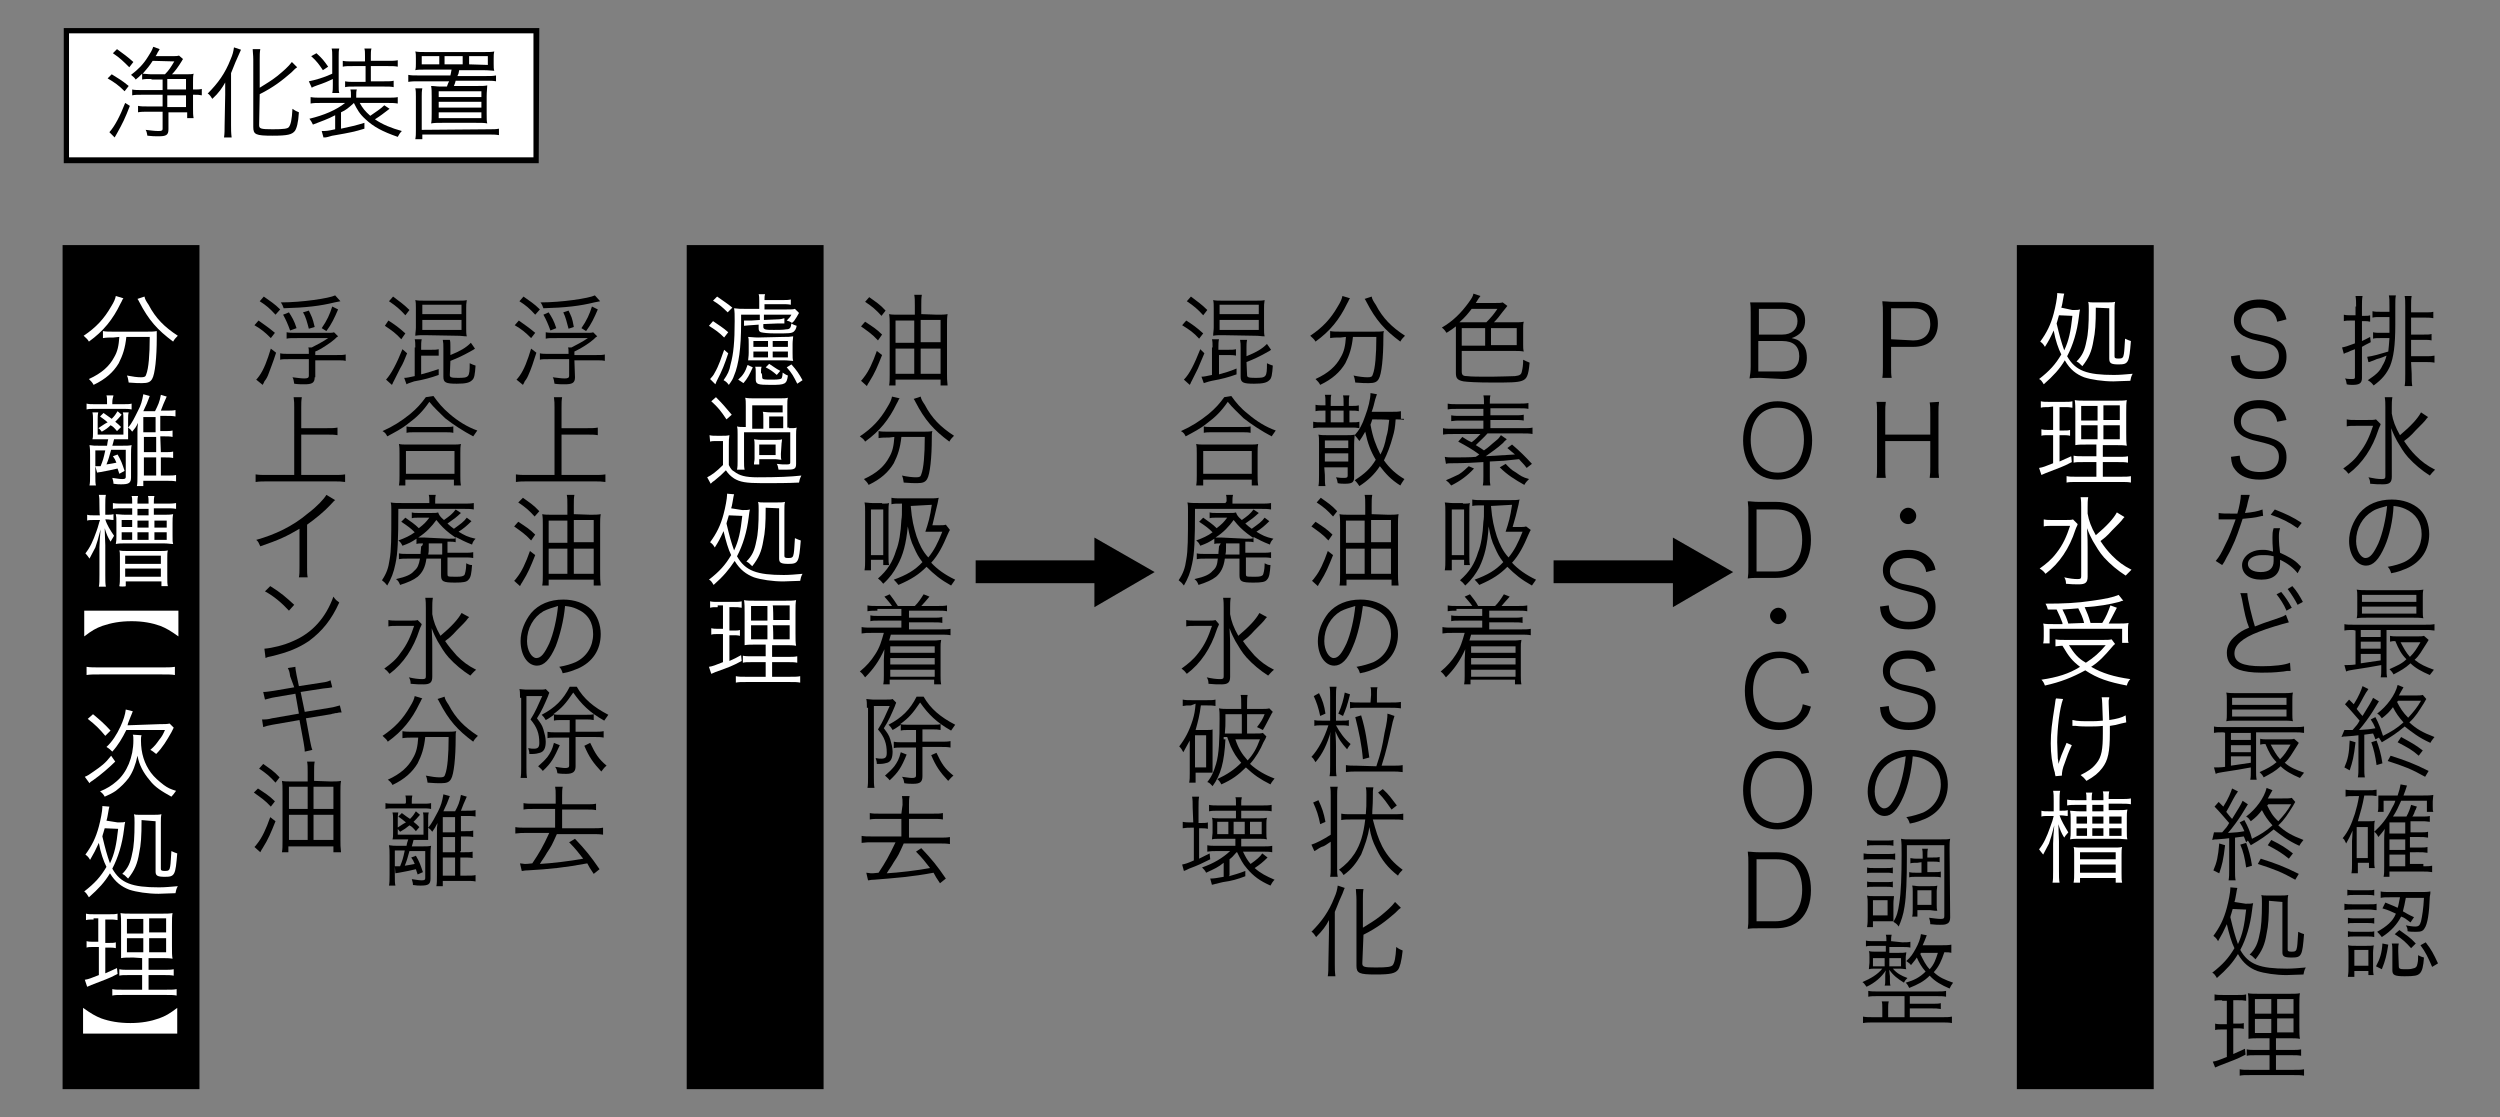 <?xml version="1.0" encoding="utf-8"?>
<!-- Generator: Adobe Illustrator 21.1.0, SVG Export Plug-In . SVG Version: 6.00 Build 0)  -->
<svg version="1.1" id="レイヤー_1" xmlns="http://www.w3.org/2000/svg" xmlns:xlink="http://www.w3.org/1999/xlink" x="0px"
	 y="0px" viewBox="0 0 427.4 191" style="enable-background:new 0 0 427.4 191;" xml:space="preserve">
<rect x="0" y="0" width="427.4" height="191" fill="#808080" stroke="none"/>
<style type="text/css">
	.st0{fill:#FFFFFF;}
</style>
<g>
	<g>
		<g>
			<rect x="166.8" y="95.8" width="21" height="3.9"/>
			<polygon points="187.1,103.8 197.4,97.8 187.1,91.9 			"/>
		</g>
		<g>
			<rect x="265.6" y="95.8" width="21" height="3.9"/>
			<polygon points="286,103.8 296.3,97.8 286,91.9 			"/>
		</g>
		<rect x="10.7" y="41.9" width="23.4" height="144.3"/>
		<g>
			<path class="st0" d="M21.1,51c-0.2,0.2-0.2,0.4-0.5,0.9c-1.3,2.7-2.9,4.7-5.4,6.5c-0.2-0.4-0.5-0.6-0.9-1c2.1-1.4,3.5-2.9,4.7-5
				c0.5-0.8,0.7-1.3,0.8-1.8L21.1,51z M19.4,57.7c-0.7,0-1.2,0-1.8,0.1v-1.2c0.5,0.1,1,0.1,1.8,0.1H25c0.8,0,1.3,0,1.8-0.1
				c0,0.4,0,0.5,0,1.2c0,3.3-0.3,6.2-0.8,7c-0.3,0.5-0.7,0.7-1.7,0.7c-0.6,0-1.1,0-2.3-0.1c-0.1-0.5-0.1-0.8-0.3-1.2
				c1,0.2,1.8,0.3,2.4,0.3s0.8-0.1,0.9-0.5c0.4-1,0.6-3.3,0.6-6.4h-4c-0.2,1.9-0.6,3.1-1.3,4.5c-0.9,1.5-2.2,2.7-4.3,3.7
				c-0.2-0.4-0.4-0.6-0.8-1c2.2-1,3.5-2.2,4.3-3.7c0.6-1,0.8-2,0.9-3.5L19.4,57.7L19.4,57.7z M24.7,50.7c0.1,0.5,0.3,0.8,0.7,1.4
				c1.2,2.3,2.7,3.8,5,5.3c-0.3,0.3-0.6,0.6-0.8,1c-2.7-2-4.2-3.7-5.8-6.8c-0.1-0.2-0.2-0.4-0.3-0.5L24.7,50.7z"/>
			<path class="st0" d="M18.3,68.8c0-0.6,0-0.9-0.1-1.2h1.2c-0.1,0.4-0.2,0.7-0.2,1.2v0.3h2c0.5,0,1,0,1.3-0.1v1
				c-0.5-0.1-0.9-0.1-1.3-0.1h-5.1c-0.6,0-0.9,0-1.3,0.1v-1c0.4,0.1,0.8,0.1,1.3,0.1h2.2V68.8z M16.3,79.7c0.1,0,0.2,0,0.2,0
				c0.2,0,0.3,0,0.7,0c0.4-1,0.5-1.3,0.8-2.7h-1.7v4.2c0,1,0,1.4,0.1,1.8h-1.1c0.1-0.5,0.1-0.9,0.1-1.8v-3.3c0-0.8,0-1.2-0.1-1.8
				c0.6,0.1,0.9,0.1,1.7,0.1h1.3c0.1-0.6,0.1-0.8,0.2-1.1h-1.3c-0.6,0-0.9,0-1.4,0c0.1-0.3,0.1-0.6,0.1-1.1v-2.3
				c0-0.4,0-0.8-0.1-1.2h1c-0.1,0.4-0.1,0.8-0.1,1.1v2.7h4.4v-2.7c0-0.5,0-0.8-0.1-1.1h1c-0.1,0.4-0.1,0.7-0.1,1.1V74
				c0,0.4,0,0.7,0,1.1c-0.7,0-0.9,0-1.3,0h-1.1c-0.1,0.4-0.2,0.8-0.3,1.1h1.6c0.9,0,1.2,0,1.7-0.1c-0.1,0.5-0.1,1-0.1,1.6v3.9
				c0,1-0.4,1.2-1.7,1.2c-0.4,0-0.6,0-1.3-0.1c0-0.4-0.1-0.6-0.2-1c0.8,0.1,1.2,0.2,1.7,0.2c0.5,0,0.6-0.1,0.6-0.4v-4.6h-2.5
				c-0.4,1.4-0.4,1.5-0.8,2.5c0.8-0.1,1.1-0.2,1.7-0.3c-0.2-0.5-0.3-0.7-0.6-1.1l0.8-0.3c0.6,1,0.8,1.6,1.2,2.8L20.4,81
				c-0.2-0.5-0.2-0.7-0.3-0.9c-0.9,0.2-1.7,0.4-2.9,0.6c-0.2,0-0.5,0.1-0.6,0.1L16.3,79.7z M20,73.7c-0.5-0.6-0.7-0.8-1.1-1
				c-0.5,0.5-0.8,0.7-1.5,1.1c-0.3-0.4-0.4-0.5-0.6-0.6c0.8-0.5,1-0.7,1.6-1c-0.5-0.4-0.7-0.6-1.3-1l0.6-0.6c0.7,0.5,1,0.7,1.4,1
				c0.5-0.5,0.7-0.8,1-1.3l0.7,0.6c-0.5,0.6-0.8,0.9-1.1,1.2c0.5,0.4,0.6,0.5,1,0.9L20,73.7z M27.5,77.3h0.6c0.8,0,1.1,0,1.5-0.1
				v1.1c-0.4-0.1-0.9-0.1-1.5-0.1h-0.6v3.1h1c0.9,0,1.2,0,1.6-0.1v1.1c-0.4-0.1-1-0.1-1.6-0.1h-4v0.9h-1.1c0.1-0.4,0.1-1,0.1-2v-7.3
				c0-0.6,0-0.9,0.1-1.5c-0.4,0.8-0.5,0.9-1,1.5c-0.2-0.3-0.4-0.5-0.7-0.7c0.7-0.8,1.1-1.7,1.7-2.9c0.5-0.9,0.7-1.7,0.9-2.8l1.1,0.3
				c-0.2,0.5-0.2,0.5-0.5,1.3c-0.3,0.6-0.4,0.9-0.6,1.3h2c0.5-1,0.8-1.6,1-2.8l1,0.3c-0.5,1.1-0.7,1.6-1,2.4h0.8
				c0.9,0,1.3,0,1.7-0.1v1.1c-0.5-0.1-1-0.1-1.8-0.1h-0.8v2.6h0.6c0.9,0,1.1,0,1.5-0.1v1.1c-0.4-0.1-0.9-0.1-1.5-0.1h-0.6L27.5,77.3
				L27.5,77.3z M26.6,71.3h-2.1v2.6h2.1V71.3z M24.6,74.7v2.6h2.1v-2.6H24.6z M24.6,81.3h2.1v-3.1h-2.1
				C24.6,78.2,24.6,81.3,24.6,81.3z"/>
			<path class="st0" d="M17,86.4c0-1,0-1.3-0.1-1.8h1.2c-0.1,0.5-0.1,1-0.1,1.8V88h0.3c0.5,0,0.8,0,1.1-0.1v1
				c-0.4,0-0.7-0.1-1.1-0.1H18c0.3,1,0.9,1.9,1.5,2.8c-0.3,0.5-0.3,0.5-0.6,1c-0.5-0.8-0.7-1.3-1-2.3c0,1,0.1,2.2,0.1,2.9v5.1
				c0,1,0,1.5,0.1,2h-1.2c0.1-0.5,0.1-1,0.1-2v-4.7c0-0.7,0.1-2.1,0.2-3.1c-0.4,1.6-0.6,2.2-0.9,3.1c-0.4,0.8-0.6,1.1-1,1.9
				c-0.3-0.4-0.4-0.6-0.7-0.9c0.8-1,1.3-2.1,1.9-3.8c0.3-0.8,0.4-1.4,0.6-1.9h-1c-0.6,0-0.9,0-1.2,0.1v-1c0.3,0.1,0.7,0.1,1.2,0.1h1
				C17,88.2,17,86.4,17,86.4z M25.4,86.1L25.4,86.1c0-0.7,0-1-0.1-1.3h1.1c-0.1,0.4-0.1,0.8-0.1,1.2v0.1h2.1c0.7,0,1.2,0,1.7-0.1v1
				c-0.5-0.1-1-0.1-1.6-0.1h-2.2v1.1H28c0.7,0,1.1,0,1.6-0.1c-0.1,0.5-0.1,0.9-0.1,1.5v2.2c0,0.9,0,1,0.1,1.4
				c-0.5,0-0.9-0.1-1.6-0.1h-6.6c-0.7,0-1.1,0-1.6,0.1c0.1-0.5,0.1-0.8,0.1-1.3v-2.4c0-0.7,0-0.9-0.1-1.4c0.4,0,0.9,0.1,1.6,0.1h1.2
				v-1.1h-1.7c-0.6,0-1.1,0-1.6,0.1v-1c0.5,0.1,1,0.1,1.7,0.1h1.6V86c0-0.6,0-0.9-0.1-1.2h1.1c-0.1,0.4-0.1,0.7-0.1,1.2v0.1H25.4z
				 M20.4,100.2c0.1-0.5,0.1-0.9,0.1-1.7v-3.3c0-0.6,0-0.8-0.1-1.1c0.4,0.1,0.8,0.1,1.5,0.1h5.3c0.7,0,1.1,0,1.5-0.1
				c-0.1,0.3-0.1,0.8-0.1,1.3v3.1c0,1,0,1.3,0.1,1.7h-1.1v-0.8h-6.1v0.8C21.5,100.3,20.4,100.3,20.4,100.2z M20.8,88.9v1.2h1.8v-1.2
				H20.8z M20.8,91v1.3h1.8V91H20.8z M21.4,96.4h6.1V95h-6.1C21.4,95,21.4,96.4,21.4,96.4z M21.4,98.6h6.1v-1.4h-6.1
				C21.4,97.2,21.4,98.6,21.4,98.6z M25.4,88.1v-1.1h-1.9v1.1H25.4z M25.4,90.2v-1.2h-1.9v1.2H25.4z M25.4,92.4V91h-1.9v1.3H25.4z
				 M28.5,90.2v-1.2h-2.1v1.2H28.5z M28.5,92.4V91h-2.1v1.3H28.5z"/>
			<path class="st0" d="M30.5,104.4v4.4c-1.4-1-2.1-1.4-3.1-1.8c-1.4-0.5-3-0.8-4.9-0.8c-2,0-3.5,0.3-5,0.8
				c-1.1,0.4-1.8,0.8-3.1,1.8v-4.4H30.5z"/>
			<path class="st0" d="M29.9,115.4c-0.6-0.1-1.2-0.1-2.3-0.1H17.1c-1,0-1.7,0-2.3,0.1V114c0.6,0.1,1.3,0.1,2.3,0.1h10.5
				c1,0,1.7,0,2.3-0.1L29.9,115.4L29.9,115.4z"/>
			<path class="st0" d="M19.7,130.2c-0.9,0.9-2.5,2.3-3.8,3.2c-0.3,0.2-0.5,0.3-0.6,0.5l-0.8-1.1c0.5-0.2,0.8-0.4,1.5-0.9
				c1.3-0.9,2-1.4,3-2.7L19.7,130.2z M15.9,122.1c1.2,1,1.9,1.6,3,2.8l-0.9,0.9c-1-1.2-1.7-1.9-3-2.9L15.9,122.1z M24.2,125.7
				c-0.1,0.3-0.1,0.5-0.1,0.9c0,2.2,0.6,4,1.7,5.5c0.6,0.8,1.3,1.4,2.2,2.1c0.7,0.5,1.1,0.7,2.1,1c-0.3,0.4-0.5,0.7-0.8,1
				c-1.6-0.9-2.8-1.6-3.7-2.8c-1.1-1.3-1.8-2.6-2.1-4.2c-0.3,1.5-0.8,2.8-1.5,3.8c-0.6,0.8-1.3,1.5-2.2,2.2c-0.6,0.4-1,0.6-1.9,1
				c-0.2-0.4-0.5-0.7-0.8-0.9c1.2-0.5,2-1,2.8-1.7c1.8-1.5,2.9-4.2,2.9-7c0-0.5,0-0.8-0.1-1L24.2,125.7L24.2,125.7z M27.3,123.8
				c0.8,0,1.2,0,1.7-0.1l0.7,0.7c-0.1,0.2-0.1,0.2-0.4,0.8c-0.8,1.4-1.5,2.6-2.6,3.7c-0.4-0.3-0.6-0.5-1-0.7c0.8-0.7,1-1,1.5-1.7
				c0.5-0.6,0.7-1,1-1.7h-6.6c-0.7,1.4-1.4,2.6-2.4,3.7c-0.3-0.3-0.5-0.5-1-0.8c1-0.9,1.8-2.2,2.4-3.5c0.5-1.1,0.8-2,0.9-2.9
				l1.2,0.3c-0.1,0.3-0.2,0.5-0.4,1c-0.2,0.6-0.4,0.9-0.5,1.4L27.3,123.8L27.3,123.8z"/>
			<path class="st0" d="M20.1,140.6c0.8,0,1,0,1.3-0.1c-0.1,0.5-0.1,0.5-0.2,1.3c-0.3,2.5-1,4.8-2,6.7c1.4,2.5,3.4,3.2,8,3.2
				c1,0,2-0.1,3.2-0.2c-0.3,0.5-0.3,0.8-0.4,1.2c-0.7,0-2.3,0.1-2.9,0.1c-1.8,0-3.8-0.3-5-0.7c-1.3-0.5-2.4-1.3-3.3-2.8
				c-0.9,1.5-1.9,2.6-3.6,4.1c-0.3-0.5-0.5-0.8-0.8-1c1.8-1.4,2.8-2.5,3.8-4.2c-0.5-1-1-2.4-1.3-4.1c-0.6,1.3-0.8,1.7-1.5,2.9
				c-0.3-0.5-0.4-0.6-0.8-0.9c1.1-1.5,1.8-2.9,2.3-4.8c0.3-1.1,0.6-2.7,0.6-3.3c0-0.1,0-0.1,0-0.2l1.2,0.1c-0.1,0.3-0.1,0.5-0.2,1
				c-0.1,0.4-0.1,0.8-0.3,1.4L20.1,140.6L20.1,140.6z M17.9,141.6c-0.2,0.8-0.3,0.9-0.4,1.4c0.5,2.1,0.8,3.2,1.3,4.6
				c0.8-1.7,1.1-3.2,1.4-5.9L17.9,141.6L17.9,141.6z M24.2,140.2c0,2.8-0.1,4.2-0.4,5.6c-0.3,1.9-0.8,3-1.9,4.4
				c-0.6-0.6-0.6-0.6-1-0.8c1-1,1.4-1.9,1.7-3.5c0.3-1.2,0.4-2.9,0.4-5.2c0-0.7,0-1.1-0.1-1.5c0.3,0.1,0.5,0.1,1.1,0.1H26
				c0.8,0,1.2,0,1.6-0.1c-0.1,0.4-0.1,0.8-0.1,1.5v7.8c0,0.3,0.1,0.4,0.7,0.4s0.8-0.1,0.9-0.8c0.1-0.6,0.1-1.3,0.2-2.6
				c0.4,0.2,0.7,0.3,1,0.4c-0.3,3.7-0.4,4-2.1,4c-1.3,0-1.6-0.2-1.6-0.9v-8.6L24.2,140.2L24.2,140.2z"/>
			<path class="st0" d="M16,157.2c-0.7,0-0.9,0-1.3,0.1v-1.1c0.4,0.1,0.8,0.1,1.4,0.1h2.6c0.7,0,1,0,1.4-0.1v1.1
				c-0.5-0.1-0.8-0.1-1.3-0.1H18v4h0.7c0.5,0,0.8,0,1.1-0.1v1c-0.4-0.1-0.8-0.1-1.1-0.1H18v4.4c0.9-0.4,1.1-0.5,2-0.9l0.1,1
				c-1.7,0.9-2,0.9-4.5,1.9c-0.4,0.2-0.5,0.2-0.7,0.3l-0.4-1.2c0.7-0.1,1.1-0.3,2.4-0.8v-4.8h-1c-0.5,0-0.8,0-1.1,0.1v-1.1
				c0.4,0.1,0.7,0.1,1.1,0.1h0.9v-4H16V157.2z M22.8,163.7c-1,0-1.6,0-2.1,0.1c0-0.3,0-0.5,0-0.6c0-0.5,0-0.5,0-1.3v-3.6
				c0-1,0-1.6-0.1-2.2c0.5,0.1,1,0.1,2.2,0.1h4.5c1.2,0,1.7,0,2.2-0.1c-0.1,0.5-0.1,1.1-0.1,2.2v3.4c0,1.1,0,1.7,0.1,2.2
				c-0.6-0.1-1-0.1-2.1-0.1h-2v2h2.6c0.9,0,1.2,0,1.7-0.1v1.1c-0.5-0.1-0.9-0.1-1.7-0.1h-2.6v2.5h3.1c0.9,0,1.2,0,1.7-0.1v1.1
				c-0.5-0.1-0.9-0.1-1.7-0.1h-7.6c-0.9,0-1.2,0-1.7,0.1v-1.1c0.5,0.1,0.8,0.1,1.6,0.1h3.5v-2.5H22c-0.9,0-1.2,0-1.6,0.1v-1.1
				c0.5,0.1,0.8,0.1,1.6,0.1h2.3v-2L22.8,163.7L22.8,163.7z M21.7,157.1v2.5h2.8v-2.5H21.7z M21.7,160.4v2.4h2.8v-2.4H21.7z
				 M25.5,159.4h2.9V157h-2.9V159.4z M25.5,162.8h2.9v-2.4h-2.9V162.8z"/>
			<path class="st0" d="M14.2,172.3c1.4,1,2.1,1.4,3.1,1.8c1.4,0.5,3,0.8,5,0.8c1.9,0,3.5-0.3,4.9-0.8c1.1-0.4,1.8-0.8,3.1-1.8v4.4
				H14.2V172.3z"/>
		</g>
		<rect x="117.4" y="41.9" width="23.4" height="144.3"/>
		<g>
			<path class="st0" d="M124.5,60.4c-0.6,1.8-1,2.9-2,4.8c-0.1,0.2-0.1,0.3-0.2,0.5l-0.9-0.9c0.4-0.5,0.5-0.5,0.8-1.1
				c0.7-1.2,1.1-2.5,1.6-3.9L124.5,60.4z M121.9,54.9c1,0.7,1.7,1.1,2.6,1.9l-0.7,0.9c-0.9-0.9-1.5-1.3-2.6-2L121.9,54.9z
				 M122.6,50.7c1.1,0.8,1.8,1.2,2.6,1.9l-0.8,0.8c-0.9-0.9-1.5-1.4-2.5-2L122.6,50.7z M126.7,53.8v1.3c0,2.3-0.1,4-0.3,5.5
				c-0.2,1.4-0.5,2.7-0.9,3.6c-0.2,0.6-0.4,0.9-0.9,1.6c-0.3-0.4-0.5-0.6-0.9-0.8c0.7-1,1-1.6,1.2-2.7c0.5-1.8,0.7-3.9,0.7-7.4
				c0-1.1,0-1.6-0.1-2.2c0.7,0.1,1.1,0.1,1.9,0.1h2.4v-1.3c0-0.6,0-0.9-0.1-1.2h1.1c-0.1,0.3-0.1,0.5-0.1,1h2.9c0.9,0,1.1,0,1.6-0.1
				v0.9c-0.5-0.1-0.9-0.1-1.6-0.1h-2.9v0.9h3.8c0.8,0,1.1,0,1.4-0.1l0.7,0.7c-0.1,0.2-0.1,0.2-0.4,0.7c-0.3,0.5-0.5,0.8-0.8,1
				c-0.3-0.2-0.5-0.3-0.9-0.4c0.4-0.4,0.6-0.6,0.8-1h-4.7v0.9l2.3-0.1c0.5,0,0.9-0.1,1.2-0.2v0.9c-0.2,0-0.3,0-0.4,0
				c-0.2,0-0.5,0-0.8,0l-2.4,0.1v0.5c0,0.2,0.1,0.3,0.3,0.4c0.3,0.1,0.9,0.1,1.5,0.1c0.5,0,1.7,0,2.1-0.1c0.6,0,0.8-0.2,0.9-1
				c0.3,0.2,0.6,0.3,0.9,0.4c-0.1,0.6-0.3,0.8-0.5,1c-0.4,0.3-0.9,0.3-3.1,0.3c-1.3,0-2.1-0.1-2.5-0.2c-0.3-0.1-0.4-0.3-0.4-0.7
				v-0.6l-1.4,0.1c-0.4,0-0.9,0.1-1.1,0.1v-0.9c0.2,0,0.4,0,0.5,0c0.1,0,0.4,0,0.7,0l1.5-0.1v-0.9C130.2,53.8,126.7,53.8,126.7,53.8
				z M126.2,64.9c0.8-0.7,1.2-1.3,1.6-2.5l0.9,0.4c-0.6,1.3-0.9,1.9-1.6,2.7L126.2,64.9z M133.9,57.6c0.8,0,1.1,0,1.7-0.1
				c0,0.3-0.1,0.7-0.1,1.3v1.6c0,0.7,0,1,0.1,1.3c-0.4,0-0.9-0.1-1.6-0.1h-4.4c-0.9,0-1.2,0-1.7,0c0-0.3,0.1-0.6,0.1-1.3v-1.4
				c0-0.8,0-1-0.1-1.3c0.4,0,1,0.1,1.7,0.1L133.9,57.6L133.9,57.6z M128.8,59.3h2.5v-1h-2.5V59.3z M128.8,61.1h2.5v-1h-2.5V61.1z
				 M130.3,64.4c0,0.5,0.1,0.5,1.9,0.5c0.9,0,1.3-0.1,1.4-0.2c0.1-0.1,0.2-0.6,0.2-1c0.3,0.2,0.6,0.4,0.9,0.5
				c-0.2,1.5-0.5,1.6-2.9,1.6c-2.3,0-2.6-0.1-2.6-1v-1c0-0.6,0-0.9-0.1-1.1h1.1c-0.1,0.3-0.1,0.6-0.1,1.1
				C130.3,63.7,130.3,64.4,130.3,64.4z M132.8,64.1c-0.7-0.6-1.1-0.9-1.9-1.3l0.6-0.6c0.8,0.5,1.1,0.8,1.9,1.2L132.8,64.1z
				 M132.1,59.3h2.6v-1h-2.6V59.3z M132.1,61.1h2.6v-1h-2.6V61.1z M136.3,65.6c-0.6-1.2-0.9-1.8-1.8-2.8l0.8-0.5
				c0.9,1,1.3,1.6,1.9,2.7L136.3,65.6z"/>
			<path class="st0" d="M121.3,74.4c0.4,0.1,0.7,0.1,1.3,0.1h0.8c0.6,0,0.9,0,1.3-0.1c-0.1,0.6-0.1,0.9-0.1,1.8v3.3
				c0.3,0.6,0.5,0.9,0.9,1.1c0.9,0.7,1.9,1,4,1c3.5,0,5.7-0.1,7.5-0.3c-0.3,0.6-0.3,0.7-0.4,1.2c-1.9,0.1-4,0.1-6.3,0.1
				c-2.8,0-3.8-0.2-4.8-0.8c-0.6-0.4-1-0.8-1.4-1.4c-0.8,0.8-0.9,0.9-2,1.8c-0.2,0.1-0.3,0.2-0.6,0.5l-0.6-1.1
				c0.8-0.4,1.6-1,2.7-2.1v-4.1h-1c-0.6,0-0.9,0-1.2,0.1L121.3,74.4L121.3,74.4z M122.4,67.9c1.1,1.1,1.6,1.7,2.7,3l-0.9,0.8
				c-1-1.5-1.4-2-2.6-3.1L122.4,67.9z M134.9,73.2c0.8,0,1,0,1.3-0.1c-0.1,0.4-0.1,0.8-0.1,1.3v4.9c0,0.9-0.3,1-1.8,1
				c-0.3,0-0.6,0-1.2,0c-0.1-0.4-0.1-0.7-0.3-1c0.7,0.1,1.1,0.1,1.7,0.1c0.5,0,0.6-0.1,0.6-0.3v-5.2h-7.9v4.9c0,0.7,0,1.1,0.1,1.5
				H126c0.1-0.5,0.1-0.9,0.1-1.5v-4.6c0-0.7,0-0.9-0.1-1.3c0.3,0.1,0.7,0.1,1.3,0.1h0.2v-3.6c0-0.7,0-1-0.1-1.4
				c0.5,0.1,0.9,0.1,1.5,0.1h4.3c0.9,0,1.1,0,1.5-0.1c-0.1,0.3-0.1,0.8-0.1,1.4v3.7H134.9z M130.5,71.6c0-0.6,0-1-0.1-1.2
				c0.3,0,0.7,0.1,1.3,0.1h2.1v-1.2h-5.2v4h1.9C130.5,73.2,130.5,71.6,130.5,71.6z M133.5,77.6c0,0.5,0,0.8,0.1,1
				c-0.4,0-0.7-0.1-1.2-0.1h-2.6v0.9h-0.9c0-0.4,0.1-0.6,0.1-1v-2.3c0-0.5,0-0.7-0.1-1c0.2,0,0.6,0.1,1.2,0.1h2.4
				c0.7,0,0.9,0,1.2-0.1c0,0.3-0.1,0.6-0.1,1L133.5,77.6L133.5,77.6z M129.8,77.8h2.8V76h-2.8V77.8z M133.9,73.2v-2h-2.4v2H133.9z"
				/>
			<path class="st0" d="M126.9,87.2c0.8,0,0.9,0,1.3-0.1c-0.1,0.5-0.1,0.5-0.2,1.3c-0.3,2.5-1,4.8-2,6.7c1.4,2.5,3.4,3.2,8,3.2
				c1,0,2-0.1,3.2-0.2c-0.3,0.5-0.3,0.8-0.4,1.2c-0.7,0-2.3,0.1-2.9,0.1c-1.8,0-3.8-0.3-5-0.7c-1.3-0.5-2.4-1.3-3.3-2.8
				c-1,1.5-1.9,2.6-3.6,4.1c-0.3-0.5-0.5-0.8-0.8-0.9c1.8-1.4,2.8-2.5,3.8-4.2c-0.5-1-0.9-2.4-1.3-4.1c-0.6,1.3-0.8,1.7-1.5,2.8
				c-0.3-0.5-0.4-0.6-0.8-0.9c1.1-1.5,1.8-2.9,2.3-4.8c0.3-1.1,0.6-2.7,0.6-3.3c0-0.1,0-0.1,0-0.2l1.2,0.1c-0.1,0.3-0.1,0.5-0.2,1
				c-0.1,0.4-0.1,0.8-0.3,1.4L126.9,87.2L126.9,87.2z M124.6,88.1c-0.2,0.8-0.3,0.9-0.4,1.4c0.5,2.1,0.8,3.2,1.3,4.6
				c0.8-1.7,1.1-3.2,1.4-5.9L124.6,88.1L124.6,88.1z M130.9,86.8c0,2.8-0.1,4.2-0.4,5.6c-0.3,1.9-0.8,3-1.9,4.4
				c-0.6-0.6-0.6-0.6-1-0.8c1-1,1.4-1.9,1.7-3.5c0.3-1.2,0.4-2.9,0.4-5.2c0-0.7,0-1.1-0.1-1.5c0.3,0.1,0.5,0.1,1.1,0.1h1.9
				c0.8,0,1.2,0,1.6-0.1c-0.1,0.4-0.1,0.8-0.1,1.5V95c0,0.3,0.1,0.4,0.7,0.4c0.6,0,0.8-0.1,0.9-0.8c0.1-0.6,0.1-1.3,0.2-2.6
				c0.4,0.2,0.7,0.3,1,0.4c-0.3,3.7-0.4,4-2.1,4c-1.3,0-1.6-0.2-1.6-0.9v-8.6L130.9,86.8L130.9,86.8z"/>
			<path class="st0" d="M122.7,103.8c-0.7,0-0.9,0-1.3,0.1v-1.1c0.4,0.1,0.8,0.1,1.4,0.1h2.6c0.7,0,1,0,1.4-0.1v1.1
				c-0.5-0.1-0.8-0.1-1.3-0.1h-0.8v4h0.7c0.5,0,0.8,0,1.1-0.1v1c-0.4-0.1-0.8-0.1-1.1-0.1h-0.7v4.4c0.9-0.4,1.1-0.5,2-1l0.1,1
				c-1.7,0.9-2,1-4.5,1.9c-0.4,0.2-0.5,0.2-0.7,0.3l-0.4-1.2c0.7-0.1,1.1-0.3,2.4-0.8v-4.8h-0.9c-0.5,0-0.8,0-1.1,0.1v-1.1
				c0.4,0.1,0.7,0.1,1.1,0.1h0.9v-4h-0.9V103.8z M129.4,110.2c-1,0-1.6,0-2.1,0.1c0-0.3,0-0.5,0-0.6c0-0.5,0-0.5,0-1.3v-3.6
				c0-1,0-1.6-0.1-2.2c0.5,0.1,1,0.1,2.2,0.1h4.5c1.2,0,1.7,0,2.2-0.1c-0.1,0.5-0.1,1.1-0.1,2.2v3.4c0,1.1,0,1.7,0.1,2.2
				c-0.6-0.1-1-0.1-2.1-0.1h-2v2h2.6c0.9,0,1.2,0,1.7-0.1v1.1c-0.5-0.1-0.9-0.1-1.7-0.1H132v2.5h3.1c0.9,0,1.2,0,1.7-0.1v1.1
				c-0.5-0.1-0.9-0.1-1.7-0.1h-7.6c-0.9,0-1.2,0-1.7,0.1v-1.1c0.5,0.1,0.8,0.1,1.6,0.1h3.5v-2.5h-2.3c-0.9,0-1.2,0-1.6,0.1v-1.2
				c0.5,0.1,0.8,0.1,1.6,0.1h2.3v-2H129.4z M128.4,103.6v2.5h2.8v-2.5H128.4z M128.4,106.9v2.4h2.8v-2.4H128.4z M132.2,106h2.8v-2.5
				h-2.9C132.2,103.6,132.2,106,132.2,106z M132.2,109.3h2.8v-2.4h-2.9C132.2,106.9,132.2,109.3,132.2,109.3z"/>
		</g>
		<rect x="344.8" y="41.9" width="23.4" height="144.3"/>
		<g>
			<path class="st0" d="M354.3,53c0.8,0,0.9,0,1.3-0.1c-0.1,0.5-0.1,0.5-0.2,1.3c-0.3,2.5-1,4.8-2,6.7c1.4,2.5,3.4,3.2,8,3.2
				c1,0,2-0.1,3.2-0.2c-0.3,0.5-0.3,0.8-0.4,1.2c-0.7,0-2.3,0.1-2.9,0.1c-1.8,0-3.8-0.3-5-0.7c-1.3-0.5-2.4-1.3-3.3-2.9
				c-0.9,1.5-1.9,2.6-3.6,4.1c-0.3-0.5-0.5-0.8-0.8-0.9c1.8-1.4,2.8-2.5,3.8-4.2c-0.5-1-1-2.4-1.3-4.1c-0.6,1.3-0.8,1.7-1.5,2.8
				c-0.3-0.5-0.4-0.6-0.8-0.9c1.1-1.5,1.8-2.9,2.3-4.8c0.3-1.1,0.6-2.7,0.6-3.3c0-0.1,0-0.1,0-0.2l1.2,0.1c-0.1,0.3-0.1,0.5-0.2,1
				c-0.1,0.4-0.1,0.8-0.3,1.4L354.3,53L354.3,53z M352,53.9c-0.2,0.8-0.3,1-0.4,1.4c0.5,2.1,0.8,3.2,1.3,4.6
				c0.8-1.7,1.1-3.2,1.4-5.9L352,53.9L352,53.9z M358.3,52.6c0,2.8-0.1,4.2-0.4,5.6c-0.3,1.9-0.8,3-1.9,4.4c-0.6-0.6-0.6-0.6-1-0.8
				c1-1,1.4-1.9,1.7-3.5c0.3-1.2,0.4-2.9,0.4-5.2c0-0.7,0-1.1-0.1-1.5c0.3,0.1,0.5,0.1,1.1,0.1h1.9c0.8,0,1.2,0,1.6-0.1
				c-0.1,0.4-0.1,0.8-0.1,1.5v7.8c0,0.3,0.1,0.4,0.7,0.4s0.8-0.1,0.9-0.8c0.1-0.6,0.1-1.3,0.2-2.6c0.4,0.2,0.7,0.3,1,0.4
				c-0.3,3.7-0.4,4-2.1,4c-1.3,0-1.6-0.2-1.6-1v-8.6L358.3,52.6L358.3,52.6z"/>
			<path class="st0" d="M350.2,69.6c-0.7,0-0.9,0-1.3,0.1v-1.1c0.4,0.1,0.8,0.1,1.4,0.1h2.6c0.7,0,1,0,1.4-0.1v1.1
				c-0.5-0.1-0.8-0.1-1.3-0.1h-0.9v4h0.7c0.5,0,0.8,0,1.1-0.1v1c-0.4-0.1-0.8-0.1-1.1-0.1h-0.7v4.5c0.9-0.4,1.1-0.5,2-0.9l0.1,1
				c-1.7,0.9-2,0.9-4.5,1.9c-0.4,0.2-0.5,0.2-0.7,0.3l-0.4-1.2c0.7-0.1,1.1-0.3,2.4-0.8v-4.8h-0.9c-0.5,0-0.8,0-1.1,0.1v-1.1
				c0.4,0.1,0.7,0.1,1.1,0.1h0.9v-4L350.2,69.6L350.2,69.6z M356.9,76c-1,0-1.6,0-2.1,0.1c0-0.3,0-0.5,0-0.6c0-0.5,0-0.5,0-1.3v-3.6
				c0-1,0-1.6-0.1-2.2c0.5,0.1,1,0.1,2.2,0.1h4.5c1.2,0,1.7,0,2.2-0.1c-0.1,0.5-0.1,1.1-0.1,2.2V74c0,1.1,0,1.7,0.1,2.2
				c-0.6-0.1-1-0.1-2.1-0.1h-2v2h2.6c0.9,0,1.2,0,1.7-0.1v1.1c-0.5-0.1-0.9-0.1-1.7-0.1h-2.6v2.5h3.1c0.9,0,1.2,0,1.7-0.1v1.1
				c-0.5-0.1-0.9-0.1-1.7-0.1H355c-0.9,0-1.2,0-1.7,0.1v-1.1c0.5,0.1,0.8,0.1,1.6,0.1h3.5v-2.5h-2.3c-0.9,0-1.2,0-1.6,0.1v-1.2
				c0.5,0.1,0.8,0.1,1.6,0.1h2.3v-2H356.9z M355.8,69.4v2.5h2.8v-2.5H355.8z M355.8,72.7v2.4h2.8v-2.4H355.8z M359.6,71.8h2.8v-2.5
				h-2.8V71.8z M359.6,75.1h2.8v-2.4h-2.8V75.1z"/>
			<path class="st0" d="M355.2,89.6c-0.1,0.4-0.2,0.4-0.4,1c-1,3.1-2.7,5.7-5.1,7.5c-0.3-0.4-0.5-0.6-1-0.9c1.1-0.8,2-1.5,2.9-2.7
				c1.1-1.4,1.7-2.8,2.3-4.6H351c-0.8,0-1.2,0-1.6,0.1v-1.2c0.5,0.1,0.9,0.1,1.6,0.1h1.8c1,0,1.3,0,1.6-0.1L355.2,89.6z M363.2,88.4
				c-0.2,0.2-0.2,0.2-0.5,0.6c-0.4,0.5-1.6,1.6-2.2,2.3c-0.5,0.5-0.5,0.5-1.4,1.2c0.6,0.9,1.2,1.7,2,2.5c1,1,1.9,1.7,3.3,2.4
				c-0.4,0.4-0.6,0.6-1,1c-1.4-0.9-2.6-1.9-3.7-3.1c-0.8-0.9-1.3-1.8-1.9-2.8c-0.4-0.8-0.6-1.1-1-2.2c0.1,1.5,0.1,2.5,0.1,3.3v5
				c0,1-0.4,1.3-1.5,1.3c-0.7,0-1.3,0-2.2-0.1c0-0.5-0.1-0.8-0.3-1.1c0.9,0.2,1.6,0.3,2.3,0.3c0.5,0,0.6-0.1,0.6-0.5V86.7
				c0-0.6,0-1.1-0.1-1.7h1.3c-0.1,0.6-0.1,1.1-0.1,1.7v1.1c0.2,1.2,0.6,2.3,1.4,3.7c1.9-1.6,3-2.8,3.6-3.9L363.2,88.4z"/>
			<path class="st0" d="M361.6,110.1c-0.3,0.2-0.4,0.4-0.6,0.6c-1.2,1.4-2.1,2.4-3.5,3.3c1.9,1.1,3.9,1.7,6.7,2.1
				c-0.3,0.3-0.5,0.7-0.6,1.1c-3.1-0.6-5-1.2-7.1-2.6c-2.2,1.2-4.2,2-6.9,2.6c-0.2-0.5-0.3-0.7-0.6-1c2.7-0.4,4.7-1,6.6-2.2
				c-1.3-1-1.9-1.7-3-3.6c-0.6,0-0.9,0.1-1.2,0.1v-1.2c0.5,0.1,1,0.1,1.7,0.1h6.4c0.8,0,1.1,0,1.5-0.1L361.6,110.1z M352.6,106.5
				c-0.3-0.8-0.6-1.5-1-2.3c-0.4,0-0.7,0-1.5,0c-0.1-0.4-0.2-0.6-0.4-1c3.1,0,5.4-0.1,8-0.5c2.2-0.3,3.6-0.6,4.5-1l0.8,1
				c-0.2,0-0.2,0-0.7,0.2c-1.5,0.4-3.7,0.8-5.9,0.9c0.4,0.9,0.7,1.6,1,2.7h2c0.7-1.1,1-1.9,1.4-3l1.1,0.4c-0.6,1.2-1,1.9-1.4,2.7
				h1.4c0.9,0,1.5,0,2-0.1c-0.1,0.4-0.1,0.8-0.1,1.3v1.1c0,0.4,0,0.8,0.1,1h-1.1v-2.4h-12.4v2.5h-1.1c0.1-0.4,0.1-0.8,0.1-1.2v-1
				c0-0.5,0-0.9-0.1-1.2c0.5,0.1,1,0.1,2.1,0.1h1.2V106.5z M356.3,106.5c-0.2-0.9-0.6-1.7-1-2.5c-0.9,0.1-1.4,0.1-2.7,0.2
				c0.4,0.8,0.7,1.4,1,2.4L356.3,106.5L356.3,106.5z M353.7,110.3c0.9,1.4,1.5,2.2,2.9,3c1.4-0.9,2.3-1.7,3.4-3H353.7z"/>
			<path class="st0" d="M352.7,119.5c-0.6,1.6-1,5.1-1,7.4c0,0.9,0.1,2.2,0.1,2.8c0.1,0.4,0.1,0.8,0.1,0.9c0.4-1.2,0.5-1.5,1.4-3.6
				l0.9,0.4c-0.5,1-0.9,2.1-1.2,3c-0.4,1-0.5,1.6-0.5,2.2l-1.1,0.1c0-0.2-0.1-0.3-0.1-0.6c-0.5-1.6-0.7-3.2-0.7-5
				c0-2,0.2-3.4,0.7-6.6c0.1-0.7,0.1-0.9,0.2-1.1L352.7,119.5z M354.4,123.1c0.7,0.2,1.6,0.2,2.9,0.2c0.7,0,1.3,0,2.2-0.1
				c-0.1-2.9-0.1-3.5-0.2-4h1.3c0,0.3-0.1,0.4-0.1,0.6c0,0.1,0,0.2,0,0.5c0,0.4,0,0.4,0.1,2.8c1.3-0.2,2.1-0.4,2.8-0.8l0.1,1.2
				c-0.4,0.1-0.4,0.1-0.9,0.2c-0.7,0.2-1.1,0.3-1.9,0.4c0,0.5,0,0.8,0,1.2c0,3.2-0.3,4.7-1.3,6c-0.7,0.9-1.3,1.4-2.7,2.2
				c-0.4-0.5-0.5-0.6-1-1c1.2-0.6,2-1.1,2.7-2c0.9-1.1,1.1-2.4,1.1-5.1c0-0.5,0-0.9,0-1.3c-0.8,0.1-1.7,0.1-2.5,0.1
				c-0.5,0-1.4,0-2.1-0.1c-0.2,0-0.3,0-0.3,0c-0.1,0-0.1,0-0.3,0V123.1z"/>
			<path class="st0" d="M351.1,137c0-0.9,0-1.3-0.1-1.8h1.2c-0.1,0.5-0.1,0.9-0.1,1.8v1.6h0.3c0.5,0,0.8,0,1.1-0.1v1
				c-0.4,0-0.7-0.1-1.1-0.1h-0.3c0.3,0.9,0.9,1.9,1.5,2.9c-0.3,0.4-0.4,0.4-0.7,0.9c-0.5-0.8-0.7-1.3-1-2.3c0,0.9,0.1,2.2,0.1,2.9
				v5.1c0,0.9,0,1.5,0.1,2h-1.2c0.1-0.5,0.1-1,0.1-2v-4.7c0-0.7,0.1-2.1,0.2-3.1c-0.4,1.6-0.6,2.2-0.9,3.1c-0.4,0.8-0.6,1.1-1,1.9
				c-0.3-0.4-0.5-0.6-0.7-0.9c0.8-1,1.3-2.1,1.9-3.8c0.3-0.8,0.5-1.4,0.6-1.9h-0.9c-0.6,0-0.9,0-1.2,0.1v-1c0.3,0.1,0.7,0.1,1.2,0.1
				h0.9V137z M359.6,136.6L359.6,136.6c0-0.7,0-1-0.1-1.3h1.1c-0.1,0.4-0.1,0.8-0.1,1.2v0.1h2.1c0.7,0,1.2,0,1.7-0.1v1
				c-0.5-0.1-1-0.1-1.6-0.1h-2.2v1.1h1.6c0.7,0,1.1,0,1.6-0.1c-0.1,0.5-0.1,0.9-0.1,1.5v2.2c0,0.9,0,1,0.1,1.4c-0.5,0-1-0.1-1.6-0.1
				h-6.6c-0.7,0-1.1,0-1.6,0.1c0.1-0.5,0.1-0.8,0.1-1.3V140c0-0.7,0-0.9-0.1-1.4c0.4,0,0.9,0.1,1.6,0.1h1.2v-1.1h-1.7
				c-0.6,0-1.1,0-1.6,0.1v-1c0.5,0.1,1,0.1,1.7,0.1h1.6v-0.1c0-0.6,0-0.9-0.1-1.2h1.1c-0.1,0.4-0.1,0.7-0.1,1.2v0.1H359.6
				L359.6,136.6z M354.5,150.9c0.1-0.5,0.1-1,0.1-1.7v-3.3c0-0.6,0-0.8-0.1-1.1c0.4,0.1,0.8,0.1,1.5,0.1h5.3c0.7,0,1.1,0,1.5-0.1
				c-0.1,0.3-0.1,0.8-0.1,1.3v3.1c0,0.9,0,1.3,0.1,1.7h-1.1v-0.8h-6.1v0.8H354.5z M355,139.6v1.2h1.8v-1.2H355z M355,141.6v1.3h1.8
				v-1.3H355z M355.6,146.9h6.1v-1.2h-6.1V146.9z M355.6,149.2h6.1v-1.4h-6.1V149.2z M359.6,138.7v-1.1h-1.9v1.1H359.6z
				 M359.6,140.8v-1.2h-1.9v1.2H359.6z M359.6,142.9v-1.3h-1.9v1.3H359.6z M362.7,140.8v-1.2h-2.1v1.2H362.7z M362.7,142.9v-1.3
				h-2.1v1.3H362.7z"/>
		</g>
		<g>
			<path d="M147.9,55c1.2,0.8,1.9,1.2,2.9,2.2l-0.7,1c-1-1.1-1.8-1.6-2.9-2.4L147.9,55z M150.8,60.7c-0.8,2-1.2,3-2.2,4.6
				c-0.2,0.3-0.2,0.3-0.4,0.7l-1-0.9c0.1-0.1,0.3-0.3,0.5-0.6c0.8-1,1.5-2.5,2.2-4.5L150.8,60.7z M148.6,50.8
				c1.1,0.8,1.8,1.2,2.8,2.3l-0.7,0.9c-1-1.1-1.6-1.6-2.8-2.4L148.6,50.8z M160.2,53.8c0.8,0,1.3,0,1.8-0.1
				c-0.1,0.6-0.1,1.1-0.1,1.8v8.4c0,0.7,0,1.1,0.1,2h-1.2v-1h-7.7v1H152c0.1-0.5,0.1-1.1,0.1-1.9v-8.5c0-0.8,0-1.2-0.1-1.8
				c0.4,0.1,0.9,0.1,1.7,0.1h2.7v-1.6c0-0.8,0-1.3-0.1-1.8h1.3c-0.1,0.5-0.1,1-0.1,1.8v1.5L160.2,53.8L160.2,53.8z M153.1,54.8v3.8
				h3.2v-3.8H153.1z M153.1,59.6v4.3h3.2v-4.3H153.1z M157.4,58.5h3.4v-3.8h-3.4V58.5z M157.4,63.9h3.4v-4.3h-3.4V63.9z"/>
			<path d="M153.8,68.1c-0.2,0.2-0.2,0.4-0.5,0.9c-1.3,2.7-2.9,4.7-5.4,6.5c-0.2-0.4-0.5-0.6-0.9-0.9c2.1-1.4,3.5-2.9,4.7-5
				c0.5-0.8,0.7-1.3,0.8-1.8L153.8,68.1z M152,74.8c-0.7,0-1.2,0-1.8,0.1v-1.2c0.5,0.1,1,0.1,1.8,0.1h5.6c0.8,0,1.3,0,1.8-0.1
				c-0.1,0.3-0.1,0.5-0.1,1.2c0,3.3-0.3,6.2-0.8,7c-0.3,0.5-0.7,0.7-1.7,0.7c-0.6,0-1.1,0-2.3-0.1c-0.1-0.5-0.1-0.8-0.3-1.2
				c0.9,0.2,1.8,0.3,2.4,0.3s0.8-0.1,0.9-0.5c0.4-1,0.6-3.3,0.6-6.4h-4c-0.2,1.9-0.6,3.1-1.3,4.5c-0.9,1.5-2.2,2.7-4.3,3.7
				c-0.2-0.4-0.4-0.6-0.8-1c2.2-1,3.5-2.2,4.3-3.7c0.6-1,0.8-2,0.9-3.5L152,74.8L152,74.8z M157.4,67.8c0.1,0.5,0.3,0.8,0.7,1.4
				c1.2,2.3,2.7,3.8,5,5.3c-0.3,0.3-0.6,0.6-0.8,1c-2.7-2-4.2-3.7-5.8-6.8c-0.1-0.2-0.2-0.4-0.3-0.5L157.4,67.8z"/>
			<path d="M150.8,86.1c0.5,0,0.9,0,1.2-0.1c-0.1,0.4-0.1,0.7-0.1,1.6V95c0,0.9,0,1.2,0.1,1.6c-0.3,0-0.3,0-1,0v-0.9h-2.1v1.8h-1.1
				c0.1-0.6,0.1-1.1,0.1-1.9v-8.1c0-0.7,0-1.1-0.1-1.6c0.4,0,0.8,0.1,1.3,0.1H150.8z M148.9,94.9h2.1v-7.8h-2.1V94.9z M162.4,90.6
				c-0.1,0.2-0.2,0.3-0.4,0.8c-0.8,1.9-1.6,3.5-2.8,4.8c1,1.1,2.4,2.1,4.1,2.9c-0.3,0.4-0.5,0.7-0.7,1c-1.8-1-2.9-1.9-4.2-3.2
				c-1.3,1.3-2.5,2.1-4.8,3.1c-0.3-0.4-0.5-0.6-0.8-0.9c2.2-0.8,3.6-1.6,4.9-3c-0.7-0.9-1-1.5-1.4-2.4c-0.6-1.2-0.8-2.1-1.1-3.7
				c-0.3,3-0.8,4.9-1.8,6.7c-0.6,1.1-1.2,2-2.4,3.1c-0.3-0.4-0.5-0.6-0.9-0.9c1.6-1.4,2.5-2.8,3.1-4.8c0.5-1.2,0.8-3.1,0.9-5.2
				c0.1-0.7,0.1-0.7,0.1-2.8H154c-0.8,0-1.1,0-1.6,0.1v-1.1c0.5,0.1,1,0.1,1.8,0.1h4.7c0.8,0,1.1,0,1.6-0.1
				c-0.1,0.2-0.1,0.5-0.2,0.9c-0.3,1.3-0.6,2.5-0.9,3.8h1c0.7,0,1,0,1.3-0.1L162.4,90.6z M155.7,86.5c0.2,2.4,0.5,3.6,1,5.2
				c0.5,1.4,1,2.5,2,3.6c1-1.2,1.6-2.4,2.4-4.4h-1.9c-0.6,0-0.7,0-1,0c0.5-1.5,0.8-2.5,1.1-4.6L155.7,86.5L155.7,86.5z"/>
			<path d="M150,104.4c-0.7,0-1.1,0-1.7,0.1v-1c0.5,0.1,1,0.1,1.7,0.1h2.5c-0.4-0.6-0.8-1-1.3-1.6l0.9-0.4c0.6,0.8,0.9,1.2,1.4,2
				h2.9c0.6-0.6,1-1.2,1.5-2l1,0.4c-0.7,0.8-0.9,1.1-1.4,1.6h2.7c0.8,0,1.2,0,1.7-0.1v1c-0.5-0.1-0.9-0.1-1.7-0.1h-4.8v1.2h4.2
				c0.8,0,1,0,1.5-0.1v1c-0.4-0.1-0.8-0.1-1.5-0.1h-4.2v1.2h5.4c0.8,0,1.2,0,1.7-0.1v1.1c-0.5-0.1-1-0.1-1.7-0.1h-8.5
				c-0.2,0.6-0.2,0.8-0.3,1h7.4c0.5,0,0.9,0,1.5-0.1c-0.1,0.5-0.1,0.8-0.1,1.3v4.8c0,0.6,0,1,0.1,1.5h-1.2v-0.8h-7.6v0.8h-1.1
				c0.1-0.5,0.1-0.9,0.1-1.5v-2.6c0-0.6,0.1-1.5,0.1-1.9c-0.9,2-1.9,3.4-3.3,4.8c-0.3-0.4-0.5-0.7-0.9-1c1.1-0.9,1.9-1.8,2.6-2.9
				c0.8-1.2,1.1-2.3,1.5-3.7h-2.1c-0.8,0-1.1,0-1.7,0.1v-1.1c0.5,0.1,1,0.1,1.7,0.1h5.1v-1.2h-3.8c-0.8,0-1.1,0-1.5,0.1v-1
				c0.4,0.1,0.8,0.1,1.5,0.1h3.8v-1.2H150V104.4z M152.2,110.5v1.1h7.6v-1.1H152.2z M152.2,112.5v1.1h7.6v-1.1H152.2z M152.2,114.5
				v1.2h7.6v-1.2H152.2z"/>
			<path d="M148.2,120.8c0-0.5,0-0.9-0.1-1.3c0.2,0,0.7,0.1,1.1,0.1h2.3c0.6,0,0.9,0,1.1-0.1l0.6,0.6c0,0.1,0,0.1-0.1,0.3
				c0,0.1-0.1,0.2-0.1,0.3c-0.6,1.4-1.1,2.6-1.9,3.8c0.6,0.8,0.9,1.2,1.1,1.9c0.2,0.7,0.4,1.4,0.4,2.1c0,1.1-0.3,1.7-0.9,1.9
				c-0.3,0.1-0.8,0.2-1.2,0.2c-0.2,0-0.2,0-0.6,0c0-0.5-0.1-0.6-0.2-1c0.5,0.1,0.7,0.1,1,0.1c0.7,0,0.9-0.3,0.9-1
				c0-1.6-0.4-2.7-1.5-4c0.9-1.4,1.3-2.5,2-4h-2.7v12.2c0,0.7,0,1.3,0.1,1.8h-1.2c0.1-0.5,0.1-1.1,0.1-1.8v-11.9H148.2z M155,129
				c-0.9,2.2-1.4,3-2.9,4.4c-0.4-0.5-0.5-0.5-0.8-0.8c0.8-0.7,1.1-1,1.6-1.6c0.5-0.7,0.8-1.2,1.1-2.4L155,129z M155.3,124.8
				c-0.6,0-0.9,0-1.3,0.1v-1c-0.6,0.4-0.8,0.6-1.4,0.9c-0.3-0.5-0.3-0.5-0.7-0.9c2.3-1.2,3.7-2.6,4.8-4.8h1.2
				c1.2,2.1,2.9,3.5,5.4,4.8c-0.2,0.3-0.5,0.7-0.7,1c-2.5-1.4-3.9-2.8-5.3-4.8c-1.3,1.9-1.9,2.6-3.4,3.7c0.4,0.1,0.8,0.1,1.3,0.1
				h4.3c0.6,0,1,0,1.3-0.1v1c-0.5-0.1-0.8-0.1-1.3-0.1h-1.8v2.1h3.2c0.7,0,1.1,0,1.6-0.1v1.1c-0.5-0.1-1-0.1-1.6-0.1h-3.2v5
				c0,1-0.4,1.3-1.6,1.3c-0.4,0-0.9,0-1.5-0.1c-0.1-0.5-0.1-0.7-0.4-1.1c0.8,0.1,1.3,0.2,1.7,0.2c0.5,0,0.7-0.1,0.7-0.4v-4.8h-2.4
				c-0.6,0-1.1,0-1.4,0.1v-1.1c0.4,0.1,0.9,0.1,1.4,0.1h2.4v-2.1H155.3z M160.1,128.7c0.9,1.9,1.4,2.7,2.9,3.9
				c-0.4,0.3-0.5,0.5-0.9,0.9c-1.4-1.5-2.1-2.5-2.9-4.4L160.1,128.7z"/>
			<path d="M154.3,137.6c0-0.8,0-1-0.1-1.5h1.3c-0.1,0.5-0.1,0.9-0.1,1.5v1.5h4.2c0.8,0,1.1,0,1.6-0.1v1.1c-0.5-0.1-0.9-0.1-1.6-0.1
				h-4.2v3.2h5.2c0.8,0,1.3,0,1.8-0.1v1.2c-0.6-0.1-1.1-0.1-1.8-0.1h-6.1c-0.9,2-0.9,2-1.7,3.2c-0.5,0.9-0.8,1.2-1.2,1.9
				c1.9-0.1,5.3-0.5,7.4-0.9c-0.8-1-1.2-1.6-2.4-2.8l0.9-0.6c1.8,1.9,2.7,3,4.2,5.2l-1,0.8c-0.6-0.9-0.8-1.2-1.1-1.8
				c-3.7,0.7-6.5,0.9-10.2,1.2c-0.6,0-0.7,0.1-1,0.1l-0.3-1.3c0.3,0,0.6,0.1,0.8,0.1c0.1,0,0.6,0,1.3-0.1c1.2-1.8,1.8-2.9,2.9-5.2
				h-4c-0.6,0-1.1,0-1.8,0.1v-1.2c0.5,0.1,1,0.1,1.8,0.1h5V140h-3.8c-0.7,0-1.1,0-1.6,0.1v-1.1c0.5,0.1,0.9,0.1,1.6,0.1h3.8
				L154.3,137.6L154.3,137.6z"/>
		</g>
		<g>
			<path d="M88.7,54.8c1.1,0.8,1.6,1.1,2.8,2.1l-0.7,0.9c-1-1-1.6-1.5-2.8-2.2L88.7,54.8z M88.3,64.9c0.1-0.1,0.3-0.3,0.5-0.6
				c0.8-1.1,1.4-2.7,2-4.7l0.9,0.7c-0.5,1.6-0.9,2.8-1.4,3.9c-0.1,0.2-0.2,0.5-0.6,1c-0.1,0.2-0.1,0.3-0.3,0.6L88.3,64.9z
				 M89.5,50.7c1.1,0.8,1.8,1.2,2.8,2.2l-0.8,0.9c-1-1.1-1.6-1.6-2.7-2.3L89.5,50.7z M98.3,64.5c0,1-0.5,1.2-1.8,1.2
				c-0.4,0-1.1,0-1.7-0.1c-0.1-0.5-0.1-0.8-0.3-1.1c0.9,0.1,1.5,0.2,2,0.2c0.6,0,0.8-0.1,0.8-0.5v-2.8H94c-0.9,0-1.4,0-1.7,0.1v-1.1
				c0.4,0.1,0.8,0.1,1.7,0.1h3.2c0-0.7,0-0.9-0.1-1.1h0.6c1.1-0.6,1.8-0.9,2.8-1.6h-5.2c-1.3,0-1.6,0-2,0.1v-1.1
				c0.5,0.1,0.8,0.1,2,0.1h5c0.6,0,0.9,0,1.1-0.1l0.7,0.7c-0.2,0.1-0.3,0.2-0.6,0.5c-0.2,0.2-1,0.8-1.5,1.1c-0.6,0.4-1,0.6-1.8,1
				v0.6h3.5c1,0,1.3,0,1.7-0.1v1.1c-0.4-0.1-0.6-0.1-1.7-0.1h-3.5L98.3,64.5L98.3,64.5z M102.6,51.5c-0.5,0.1-0.5,0.1-1,0.2
				c-2.4,0.6-4.9,0.9-8.7,1c-0.2-0.5-0.2-0.6-0.5-1c3.6,0,8.3-0.7,9.3-1.2L102.6,51.5z M94.1,56.5c-0.4-1.1-0.7-1.8-1.2-2.7l0.9-0.4
				c0.5,0.8,0.9,1.4,1.3,2.7L94.1,56.5z M97.2,56.2c-0.3-1.1-0.5-2-0.9-2.8l0.9-0.3c0.5,1.1,0.6,1.1,0.9,2.8L97.2,56.2z M99.4,56.1
				c0.9-1.3,1.4-2.4,1.8-3.7l1,0.5c-0.6,1.4-1.1,2.5-2,3.7L99.4,56.1z"/>
			<path d="M96,81.2h5.6c0.8,0,1.3,0,1.9-0.1v1.3c-0.7-0.1-1.1-0.1-1.9-0.1H90.2c-0.8,0-1.3,0-2,0.1v-1.3c0.6,0.1,1.1,0.1,2,0.1h4.6
				V69.7c0-0.7,0-1.1-0.1-1.8h1.4C96,68.4,96,69,96,69.7v3.5h4.4c0.8,0,1.2,0,1.8-0.1v1.3c-0.6-0.1-1-0.1-1.8-0.1H96
				C96,74.3,96,81.2,96,81.2z"/>
			<path d="M88.6,89.2c1.2,0.8,1.9,1.2,2.9,2.2l-0.7,1c-1-1.1-1.8-1.6-2.9-2.4L88.6,89.2z M91.5,94.9c-0.8,2-1.2,3-2.2,4.6
				c-0.2,0.3-0.2,0.3-0.4,0.7l-1-0.9c0.1-0.1,0.3-0.3,0.5-0.6c0.8-1,1.5-2.5,2.2-4.5L91.5,94.9z M89.4,85.1c1.1,0.8,1.8,1.2,2.8,2.3
				l-0.8,0.9c-1-1.1-1.6-1.6-2.8-2.4L89.4,85.1z M100.9,88c0.8,0,1.3,0,1.8-0.1c-0.1,0.6-0.1,1.1-0.1,1.8v8.4c0,0.7,0,1.1,0.1,2
				h-1.2v-1h-7.7v1h-1.1c0.1-0.5,0.1-1.1,0.1-1.9v-8.5c0-0.8,0-1.2-0.1-1.8c0.4,0.1,1,0.1,1.7,0.1H97v-1.6c0-0.8,0-1.3-0.1-1.8h1.3
				c-0.1,0.5-0.1,1-0.1,1.8v1.5L100.9,88L100.9,88z M93.8,89v3.8H97V89H93.8z M93.8,93.8v4.3H97v-4.3H93.8z M98.1,92.7h3.4v-3.8
				h-3.4V92.7z M98.1,98.1h3.4v-4.3h-3.4V98.1z"/>
			<path d="M95,110.5c-1,2.3-2,3.3-3.2,3.3c-1.6,0-2.8-1.8-2.8-4.2c0-1.7,0.7-3.4,1.8-4.8c1.3-1.5,3.2-2.3,5.5-2.3
				c1.9,0,3.6,0.6,4.8,1.7c1,1,1.6,2.6,1.6,4.2c0,2.7-1.4,4.8-3.9,5.9c-0.8,0.3-1.4,0.6-2.6,0.8c-0.2-0.6-0.3-0.8-0.6-1.1
				c1.2-0.2,2.1-0.5,2.8-0.8c1.9-0.9,3-2.7,3-4.8c0-2-0.9-3.5-2.8-4.3c-0.7-0.3-1.1-0.4-2-0.5C96.4,106,95.7,108.7,95,110.5z
				 M92.9,104.5c-1.7,1-2.8,2.9-2.8,5.1c0,1.6,0.8,2.9,1.6,2.9c0.8,0,1.4-0.8,2.2-2.5c0.7-1.6,1.3-4.2,1.5-6.4
				C94.4,103.9,93.7,104.1,92.9,104.5z"/>
			<path d="M88.9,119.1c0-0.5,0-1-0.1-1.3c0.2,0,0.7,0.1,1.1,0.1h2.3c0.6,0,0.9,0,1.1-0.1l0.6,0.6c0,0.1,0,0.1-0.1,0.3
				c0,0.1-0.1,0.2-0.1,0.3c-0.6,1.4-1.1,2.6-1.9,3.8c0.6,0.8,0.9,1.2,1.1,1.9c0.2,0.7,0.4,1.4,0.4,2.1c0,1.1-0.3,1.7-1,1.9
				c-0.3,0.1-0.8,0.2-1.2,0.2c-0.2,0-0.2,0-0.6,0c0-0.5-0.1-0.6-0.2-1c0.5,0.1,0.7,0.1,1,0.1c0.7,0,0.9-0.3,0.9-1
				c0-1.6-0.4-2.7-1.5-4c0.9-1.4,1.3-2.5,2-4h-2.7v12.2c0,0.7,0,1.2,0.1,1.8H89c0.1-0.5,0.1-1.1,0.1-1.8v-11.9H88.9z M95.7,127.4
				c-1,2.2-1.4,3-2.9,4.4c-0.4-0.5-0.5-0.5-0.8-0.8c0.8-0.7,1.1-1,1.6-1.6c0.5-0.7,0.8-1.2,1.1-2.4L95.7,127.4z M96,123.1
				c-0.6,0-0.9,0-1.3,0.1v-1c-0.6,0.4-0.8,0.6-1.4,0.9c-0.3-0.5-0.3-0.5-0.7-0.9c2.3-1.2,3.7-2.6,4.8-4.8h1.2
				c1.2,2.1,2.9,3.5,5.4,4.8c-0.2,0.3-0.5,0.7-0.7,1c-2.5-1.4-3.9-2.8-5.3-4.8c-1.3,1.9-1.9,2.6-3.4,3.7c0.4,0.1,0.8,0.1,1.3,0.1
				h4.3c0.6,0,1,0,1.3-0.1v1c-0.5-0.1-0.8-0.1-1.3-0.1h-1.8v2.1h3.2c0.7,0,1.1,0,1.6-0.1v1.1c-0.5-0.1-0.9-0.1-1.6-0.1h-3.2v5
				c0,0.9-0.4,1.3-1.6,1.3c-0.4,0-0.9,0-1.5-0.1c-0.1-0.5-0.1-0.7-0.4-1.1c0.8,0.1,1.3,0.2,1.7,0.2c0.5,0,0.7-0.1,0.7-0.4v-4.8H95
				c-0.6,0-1.1,0-1.4,0.1v-1.1c0.4,0.1,0.9,0.1,1.4,0.1h2.4v-2.1H96z M100.9,127c0.9,1.9,1.4,2.7,2.8,3.9c-0.4,0.3-0.5,0.5-0.9,1
				c-1.4-1.5-2.1-2.5-2.9-4.4L100.9,127z"/>
			<path d="M95,136c0-0.8,0-1-0.1-1.5h1.3c-0.1,0.5-0.1,0.9-0.1,1.5v1.5h4.2c0.8,0,1.1,0,1.6-0.1v1.1c-0.5-0.1-0.9-0.1-1.6-0.1h-4.2
				v3.2h5.2c0.8,0,1.3,0,1.8-0.1v1.2c-0.6-0.1-1.1-0.1-1.8-0.1h-6.1c-0.9,2-0.9,2-1.7,3.2c-0.5,0.9-0.8,1.2-1.2,1.9
				c1.9-0.1,5.3-0.5,7.4-0.9c-0.8-1-1.2-1.6-2.4-2.8l1-0.6c1.8,1.9,2.7,3,4.2,5.2l-1,0.8c-0.6-0.9-0.8-1.2-1.1-1.8
				c-3.7,0.7-6.5,1-10.2,1.2c-0.6,0-0.7,0.1-1,0.1l-0.3-1.3c0.3,0,0.6,0.1,0.8,0.1c0.1,0,0.6,0,1.3-0.1c1.2-1.8,1.8-2.8,2.9-5.2h-4
				c-0.6,0-1.1,0-1.8,0.1v-1.1c0.5,0.1,1,0.1,1.8,0.1h5v-3.2h-3.8c-0.7,0-1.1,0-1.6,0.1v-1.1c0.5,0.1,0.9,0.1,1.6,0.1H95L95,136
				L95,136z"/>
			<path d="M66.4,54.8c1.1,0.7,1.8,1.2,2.9,2.2L68.6,58c-0.9-1-1.6-1.5-2.8-2.3L66.4,54.8z M69.6,60.4C69.1,61.6,69,62,68.4,63
				c-0.5,1-0.5,1-1.1,2.2c-0.1,0.1-0.1,0.3-0.3,0.6l-1-0.9c0.9-1,1.8-2.7,2.8-5.2L69.6,60.4z M67.2,50.7c1.2,0.9,1.9,1.4,2.8,2.3
				l-0.7,0.9c-0.9-1-1.6-1.6-2.8-2.4L67.2,50.7z M71,59.4c0-0.6,0-1-0.1-1.4h1.2c-0.1,0.4-0.1,0.9-0.1,1.4v0.4h1.6
				c0.7,0,1,0,1.4-0.1v1.1c-0.5,0-0.9,0-1.4,0h-1.6v3.2c1.1-0.3,1.8-0.5,3-0.9v1c-1.4,0.5-2.5,0.8-4.2,1.1c-0.8,0.3-1,0.3-1.3,0.5
				l-0.4-1.1c0.5,0,0.8-0.1,1.8-0.3V59.4z M72.6,57.3c-0.7,0-1.1,0-1.6,0.1c0-0.5,0.1-0.9,0.1-1.4v-3.3c0-0.6,0-1-0.1-1.4
				c0.4,0.1,0.9,0.1,1.6,0.1h5.6c0.8,0,1.3,0,1.6-0.1c-0.1,0.6-0.1,0.9-0.1,1.4v3.4c0,0.6,0,1,0.1,1.4c-0.5,0-0.9-0.1-1.6-0.1
				L72.6,57.3L72.6,57.3z M72.2,53.7h6.7v-1.6h-6.7V53.7z M72.2,56.4h6.7v-1.7h-6.7V56.4z M76.9,64.1c0,0.4,0.2,0.5,1.4,0.5
				c1.9,0,2-0.1,2-2.5c0.4,0.2,0.7,0.3,1,0.4c-0.1,1.5-0.2,2.2-0.6,2.5c-0.4,0.4-1,0.6-2.6,0.6c-1.9,0-2.3-0.2-2.3-1.2v-4.9
				c0-0.6,0-0.9-0.1-1.4h1.2C77,58.4,77,58.7,77,59.3v1.4c1.7-0.7,2.6-1.2,3.5-2.1l0.7,1c-0.1,0.1-0.1,0.1-1,0.6
				c-0.9,0.5-1.9,1-3.2,1.5L76.9,64.1L76.9,64.1z"/>
			<path d="M74.1,67.7c0.8,1.1,1.5,2,2.8,3.1c1.4,1.2,3,2.2,4.7,2.8c-0.3,0.4-0.5,0.7-0.7,1c-1.7-0.9-3.4-2-4.8-3.1
				c-1-1-1.9-1.8-2.7-2.8c-1.1,1.6-2.1,2.6-3.6,3.7c-1.1,0.9-2.3,1.5-3.6,2.2c-0.2-0.4-0.3-0.6-0.8-0.9c1.8-0.8,3.2-1.7,4.7-2.9
				c1.2-1,1.9-1.8,2.7-2.9L74.1,67.7L74.1,67.7z M68.2,83c0.1-0.6,0.1-1,0.1-1.7v-3.8c0-0.7,0-1.1-0.1-1.6c0.4,0.1,0.8,0.1,1.3,0.1
				h8c0.6,0,0.9,0,1.3-0.1c-0.1,0.5-0.1,0.9-0.1,1.6v3.8c0,0.7,0,1.1,0.1,1.7h-1.2v-1h-8.3v1H68.2z M69.4,81h8.3v-3.9h-8.3V81z
				 M69.5,72.9c0.3,0.1,0.8,0.1,1.3,0.1h5.3c0.7,0,1,0,1.4-0.1V74c-0.4-0.1-0.8-0.1-1.4-0.1h-5.3c-0.6,0-0.9,0-1.3,0.1V72.9z"/>
			<path d="M73.4,85.7c0-0.4,0-0.8-0.1-1.1h1.2c-0.1,0.4-0.1,0.7-0.1,1.1v0.4h4.8c0.7,0,1.3,0,1.8-0.1v1.1C80.5,87,80,87,79.4,87
				H68.1c0,5.4-0.1,7.6-0.5,9.4c-0.3,1.5-0.7,2.5-1.4,3.7c-0.3-0.4-0.5-0.6-0.9-0.9c0.8-1.2,1.1-2.1,1.3-3.5c0.3-1.6,0.3-3.8,0.3-8
				c0-0.3,0-0.4,0-0.5c0-0.5,0-0.9-0.1-1.3c0.6,0.1,0.9,0.1,1.9,0.1h4.7V85.7z M72.3,92.9c-0.6,0-0.8,0-1.1,0.1v-0.9
				c-0.9,0.6-1.3,0.8-2.4,1.2c-0.2-0.4-0.3-0.6-0.7-0.9c1.1-0.4,2-0.8,2.8-1.4c-0.7-0.7-1.1-1-2.3-1.8l0.7-0.7
				c1.1,0.8,1.6,1.1,2.3,1.8c0.9-0.7,1.2-1,1.8-1.8h-1.8c-0.6,0-0.9,0-1.2,0.1v-1c0.3,0.1,0.7,0.1,1.2,0.1h2c0.8,0,1,0,1.3-0.1
				c0.2,0.5,0.3,0.7,1,1.3c1-0.7,1.5-1.1,2-1.8l0.9,0.6c-1,0.9-1,0.9-2.3,1.8c0.4,0.4,0.7,0.6,1.1,0.9c1.1-0.8,1.7-1.2,2.2-1.9
				l0.8,0.6c-0.8,0.8-1.4,1.3-2.2,1.8c1,0.6,1.5,0.9,2.9,1.2c-0.3,0.3-0.5,0.6-0.6,1c-1.3-0.5-1.8-0.8-2.8-1.3v0.9
				c-0.4-0.1-0.7-0.1-1.4-0.1v1.9h2.8c0.8,0,1.1,0,1.6-0.1v1c-0.5-0.1-0.9-0.1-1.6-0.1h-2.8v2.7c0,0.3,0,0.4,0.1,0.5
				c0.1,0.1,0.6,0.1,1.5,0.1c0.8,0,1.1-0.1,1.3-0.3c0.1-0.2,0.3-0.9,0.3-1.8c0-0.1,0-0.1,0-0.2c0.4,0.2,0.6,0.3,1,0.3
				c-0.1,1.4-0.2,2.1-0.6,2.5c-0.3,0.4-0.9,0.5-2.3,0.5c-2.1,0-2.4-0.2-2.4-1.3v-2.8h-2.5c-0.2,1.5-0.7,2.4-1.5,3.1
				c-0.8,0.6-1.5,0.9-3,1.4c-0.2-0.5-0.3-0.7-0.7-1c1.8-0.4,2.6-0.8,3.1-1.4c0.6-0.5,0.8-1,1-2.1h-2c-0.8,0-1.1,0-1.6,0.1v-1
				c0.4,0.1,0.9,0.1,1.6,0.1h2.1c0-0.5,0.1-0.9,0.1-1.3C72.3,93.3,72.3,92.9,72.3,92.9z M76.7,92.1c0.8,0,1,0,1.3-0.1
				c-0.4-0.3-0.7-0.5-1.1-0.8c-1-0.8-1.4-1.2-2.3-2.3c-0.8,1.1-1.7,2.1-3.1,3c0.3,0,0.6,0,1.1,0L76.7,92.1L76.7,92.1z M73.3,93.6
				c0,0.5,0,0.8-0.1,1.2h2.4v-1.9h-2.3V93.6z"/>
			<path d="M72.1,106.7c-0.1,0.4-0.2,0.4-0.4,1c-1,3.1-2.7,5.7-5.1,7.5c-0.3-0.4-0.5-0.6-0.9-0.9c1.1-0.8,2-1.5,2.8-2.7
				c1.1-1.4,1.7-2.8,2.3-4.6h-2.8c-0.8,0-1.2,0-1.6,0.1V106c0.5,0.1,0.9,0.1,1.6,0.1h1.8c1,0,1.3,0,1.6-0.1L72.1,106.7z M80.2,105.5
				c-0.2,0.2-0.2,0.2-0.5,0.6c-0.4,0.5-1.6,1.6-2.2,2.3c-0.5,0.5-0.5,0.5-1.4,1.2c0.6,0.9,1.3,1.7,2,2.5c1,1,1.9,1.7,3.3,2.4
				c-0.5,0.4-0.6,0.6-1,1c-1.4-0.9-2.6-1.9-3.7-3.1c-0.8-0.9-1.3-1.8-1.9-2.8c-0.4-0.8-0.6-1.1-1-2.2c0.1,1.5,0.1,2.5,0.1,3.3v5
				c0,1-0.4,1.3-1.5,1.3c-0.7,0-1.3,0-2.2-0.1c0-0.5-0.1-0.8-0.3-1.1c0.9,0.2,1.6,0.3,2.3,0.3c0.5,0,0.6-0.1,0.6-0.5v-11.7
				c0-0.6,0-1.1-0.1-1.7h1.3c-0.1,0.6-0.1,1.1-0.1,1.7v1.1c0.2,1.2,0.6,2.3,1.4,3.7c1.9-1.6,3-2.8,3.6-3.9L80.2,105.5z"/>
			<path d="M72.2,119.4c-0.2,0.2-0.2,0.4-0.5,0.9c-1.3,2.7-2.9,4.7-5.4,6.5c-0.2-0.4-0.5-0.6-0.9-1c2.1-1.4,3.5-2.9,4.7-5
				c0.5-0.8,0.7-1.3,0.8-1.8L72.2,119.4z M70.6,126.1c-0.7,0-1.2,0-1.8,0.1v-1.2c0.5,0.1,1,0.1,1.8,0.1h5.6c0.8,0,1.3,0,1.8-0.1
				c-0.1,0.3-0.1,0.5-0.1,1.2c0,3.3-0.3,6.2-0.8,7c-0.3,0.5-0.7,0.7-1.7,0.7c-0.6,0-1.1,0-2.3-0.1c-0.1-0.5-0.1-0.8-0.3-1.2
				c1,0.2,1.8,0.3,2.4,0.3s0.8-0.1,0.9-0.5c0.4-1,0.6-3.3,0.6-6.4h-4c-0.2,1.9-0.6,3.1-1.3,4.5c-0.9,1.5-2.2,2.7-4.3,3.7
				c-0.2-0.4-0.4-0.6-0.8-0.9c2.2-1,3.5-2.2,4.3-3.7c0.6-1,0.8-2,0.9-3.5L70.6,126.1L70.6,126.1z M76,119.1c0.1,0.5,0.3,0.8,0.7,1.4
				c1.2,2.3,2.7,3.8,5,5.3c-0.3,0.3-0.6,0.6-0.8,1c-2.7-2-4.2-3.7-5.8-6.8c-0.1-0.2-0.2-0.4-0.3-0.5L76,119.1z"/>
			<path d="M69.4,137.2c0-0.6,0-0.9-0.1-1.2h1.2c-0.1,0.4-0.1,0.7-0.1,1.1v0.3h2c0.5,0,0.9,0,1.3-0.1v1c-0.5-0.1-0.9-0.1-1.3-0.1
				h-5.2c-0.6,0-1,0-1.3,0.1v-1c0.4,0.1,0.8,0.1,1.3,0.1h2.1L69.4,137.2L69.4,137.2z M67.5,148.1c0.1,0,0.2,0,0.2,0
				c0.2,0,0.3,0,0.7,0c0.4-1,0.5-1.3,0.8-2.7h-1.7v4.2c0,1,0,1.4,0.1,1.8h-1.1c0.1-0.5,0.1-1,0.1-1.8v-3.3c0-0.8,0-1.2-0.1-1.8
				c0.6,0.1,0.9,0.1,1.7,0.1h1.3c0.1-0.6,0.2-0.8,0.3-1.1h-1.3c-0.6,0-0.9,0-1.4,0c0.1-0.3,0.1-0.6,0.1-1.1v-2.3
				c0-0.4,0-0.8-0.1-1.2h1c-0.1,0.4-0.1,0.8-0.1,1.1v2.7h4.4V140c0-0.5,0-0.8-0.1-1.1h1c-0.1,0.4-0.1,0.7-0.1,1.1v2.5
				c0,0.4,0,0.7,0,1.1c-0.7,0-0.9,0-1.3,0h-1.2c-0.1,0.4-0.2,0.8-0.3,1.1h1.6c0.9,0,1.2,0,1.7-0.1c-0.1,0.5-0.1,1-0.1,1.6v4
				c0,1-0.4,1.2-1.7,1.2c-0.4,0-0.6,0-1.3-0.1c0-0.4-0.1-0.6-0.2-1c0.8,0.1,1.2,0.2,1.7,0.2s0.6-0.1,0.6-0.4v-4.6H70
				c-0.4,1.4-0.4,1.5-0.8,2.5c0.8-0.1,1.1-0.2,1.7-0.3c-0.2-0.5-0.3-0.7-0.6-1.1l0.8-0.3c0.6,1,0.8,1.6,1.2,2.8l-0.9,0.4
				c-0.2-0.5-0.2-0.7-0.3-0.9c-0.9,0.2-1.7,0.4-2.9,0.6c-0.2,0-0.5,0.1-0.6,0.1L67.5,148.1z M71.1,142.1c-0.5-0.6-0.7-0.8-1.1-1
				c-0.6,0.5-0.9,0.7-1.6,1.1c-0.3-0.4-0.4-0.5-0.6-0.6c0.8-0.5,1-0.7,1.6-1c-0.5-0.4-0.7-0.6-1.3-1l0.6-0.6c0.7,0.5,0.9,0.7,1.4,1
				c0.5-0.5,0.7-0.8,1-1.3l0.7,0.6c-0.5,0.6-0.8,0.9-1.1,1.2c0.5,0.4,0.6,0.5,1,0.9L71.1,142.1z M78.7,145.7h0.6
				c0.8,0,1.1,0,1.5-0.1v1.1c-0.4-0.1-0.9-0.1-1.5-0.1h-0.6v3.1h1c0.9,0,1.2,0,1.6-0.1v1.1c-0.4-0.1-0.9-0.1-1.6-0.1h-4v0.9h-1.1
				c0.1-0.4,0.1-1,0.1-2v-7.3c0-0.6,0-0.9,0.1-1.5c-0.4,0.8-0.5,0.9-0.9,1.5c-0.2-0.3-0.4-0.5-0.7-0.7c0.7-0.8,1.1-1.7,1.7-2.8
				c0.5-1,0.7-1.7,0.9-2.9l1.1,0.3c-0.2,0.5-0.2,0.5-0.5,1.3c-0.3,0.6-0.4,0.9-0.6,1.3h2c0.5-0.9,0.8-1.6,1-2.8l1,0.3
				c-0.5,1.1-0.7,1.6-1,2.4h0.8c0.9,0,1.3,0,1.7-0.1v1.1c-0.4-0.1-0.9-0.1-1.7-0.1h-0.8v2.6h0.6c0.9,0,1.1,0,1.5-0.1v1.1
				c-0.4-0.1-0.9-0.1-1.5-0.1h-0.6v2.5H78.7z M77.8,139.7h-2.1v2.6h2.1V139.7z M75.7,143.1v2.6h2.1v-2.6H75.7z M75.7,149.7h2.1v-3.1
				h-2.1V149.7z"/>
			<path d="M44.2,54.8c1.1,0.8,1.6,1.1,2.8,2.1l-0.7,0.9c-1-1-1.6-1.5-2.8-2.2L44.2,54.8z M43.8,64.9c0.1-0.1,0.3-0.3,0.5-0.6
				c0.8-1.1,1.4-2.7,2-4.7l0.9,0.7c-0.5,1.6-1,2.8-1.4,3.9c-0.1,0.2-0.2,0.5-0.6,1c-0.1,0.2-0.1,0.3-0.3,0.6L43.8,64.9z M45.1,50.7
				c1.1,0.8,1.8,1.2,2.8,2.2l-0.8,0.9c-1-1.1-1.6-1.6-2.7-2.3L45.1,50.7z M53.8,64.5c0,1-0.5,1.2-1.8,1.2c-0.4,0-1.1,0-1.7-0.1
				c-0.1-0.5-0.1-0.8-0.3-1.1c0.9,0.1,1.5,0.2,2,0.2c0.6,0,0.8-0.1,0.8-0.5v-2.8h-3.2c-0.9,0-1.4,0-1.7,0.1v-1.1
				c0.4,0.1,0.8,0.1,1.7,0.1h3.2c0-0.7,0-0.9-0.1-1.1h0.6c1.1-0.6,1.8-0.9,2.8-1.6h-5.1c-1.3,0-1.6,0-2,0.1v-1.1
				c0.5,0.1,0.8,0.1,2,0.1h5c0.6,0,0.9,0,1.1-0.1l0.7,0.7c-0.2,0.1-0.3,0.2-0.6,0.5c-0.2,0.2-1,0.8-1.5,1.1c-0.6,0.4-0.9,0.6-1.8,1
				v0.6h3.5c1,0,1.3,0,1.7-0.1v1.1c-0.4-0.1-0.6-0.1-1.7-0.1h-3.5V64.5z M58.2,51.5c-0.5,0.1-0.5,0.1-1,0.2c-2.4,0.6-4.9,0.9-8.7,1
				c-0.2-0.5-0.2-0.6-0.5-1c3.6,0,8.3-0.7,9.3-1.2L58.2,51.5z M49.6,56.5c-0.4-1.1-0.7-1.8-1.2-2.7l1-0.4c0.5,0.8,0.9,1.4,1.3,2.7
				L49.6,56.5z M52.8,56.2c-0.3-1.1-0.5-2-1-2.8l1-0.3c0.5,1.1,0.6,1.1,1,2.8L52.8,56.2z M55,56.1c0.9-1.3,1.4-2.4,1.8-3.7l1,0.5
				c-0.6,1.4-1.1,2.5-2,3.7L55,56.1z"/>
			<path d="M51.5,81.2h5.6c0.8,0,1.3,0,1.9-0.1v1.3c-0.7-0.1-1.1-0.1-1.9-0.1H45.7c-0.8,0-1.3,0-2,0.1v-1.3c0.6,0.1,1.1,0.1,2,0.1
				h4.6V69.7c0-0.7,0-1.1-0.1-1.8h1.4c-0.1,0.6-0.1,1.1-0.1,1.8v3.5h4.4c0.8,0,1.2,0,1.8-0.1v1.3c-0.6-0.1-1-0.1-1.8-0.1h-4.4V81.2z
				"/>
			<path d="M57.3,85.5c-0.3,0.2-0.3,0.3-0.8,0.8c-1,1.1-2.6,2.4-4,3.4v7.2c0,0.9,0,1.3,0.1,1.8h-1.5c0.1-0.5,0.1-0.9,0.1-1.8v-6.5
				c-2.2,1.3-3.5,1.9-6.7,3c-0.3-0.6-0.3-0.8-0.7-1.1c3.2-0.9,6.2-2.3,8.8-4.5c1.6-1.2,2.8-2.5,3.2-3.2L57.3,85.5z"/>
			<path d="M45.2,110.9c1.3-0.1,3.4-0.6,4.9-1.3c3.3-1.4,5.6-4,6.9-7.6c0.4,0.6,0.6,0.7,1,1c-1.3,2.9-2.9,4.9-5.2,6.6
				c-1.8,1.2-3.5,1.9-6.4,2.6c-0.5,0.1-0.6,0.1-1,0.3L45.2,110.9z M46.2,100.2c1.8,1.1,2.8,2,4.1,3.2l-0.9,1
				c-1.2-1.3-2.6-2.5-4.1-3.3L46.2,100.2z"/>
			<path d="M49.6,115.6c-0.1-0.8-0.2-1-0.4-1.4l1.3-0.2c0,0.4,0.1,0.8,0.2,1.4l0.4,1.9l3.9-0.6c0.8-0.1,1.1-0.2,1.5-0.4l0.3,1.2
				c-0.5,0.1-0.5,0.1-1.5,0.2l-3.9,0.6l0.7,3.4l4.3-0.7c0.8-0.1,1.2-0.3,1.7-0.4l0.3,1.2c-0.4,0-0.5,0-0.8,0.1c-0.1,0-0.3,0-0.6,0.1
				c-0.2,0-0.3,0.1-0.4,0.1l-4.3,0.7l0.7,3.8c0.2,0.9,0.2,1.1,0.4,1.6l-1.3,0.3c0-0.5-0.1-0.9-0.2-1.6l-0.7-3.8l-4.6,0.8
				c-1,0.2-1,0.2-1.6,0.4l-0.2-1.3c0.6,0,1,0,1.7-0.2l4.6-0.8l-0.6-3.4l-3.5,0.6c-0.7,0.1-1.2,0.3-1.7,0.4l-0.3-1.3
				c0.6,0,1-0.1,1.8-0.2l3.5-0.6L49.6,115.6z"/>
			<path d="M44.1,134.8c1.2,0.8,1.9,1.2,2.9,2.2l-0.7,0.9c-1-1.1-1.8-1.6-2.9-2.4L44.1,134.8z M47.1,140.4c-0.8,2-1.2,3-2.2,4.6
				c-0.2,0.3-0.2,0.3-0.4,0.7l-1-0.9c0.1-0.1,0.3-0.3,0.5-0.6c0.8-1,1.5-2.5,2.2-4.5L47.1,140.4z M45,130.6c1.1,0.8,1.8,1.2,2.8,2.3
				l-0.7,0.9c-1-1.1-1.6-1.6-2.8-2.4L45,130.6z M56.5,133.6c0.8,0,1.3,0,1.8-0.1c-0.1,0.6-0.1,1.1-0.1,1.8v8.4c0,0.7,0,1.1,0.1,2H57
				v-1h-7.7v1h-1.1c0.1-0.5,0.1-1.1,0.1-1.9v-8.5c0-0.8,0-1.2-0.1-1.8c0.4,0.1,0.9,0.1,1.7,0.1h2.7V132c0-0.8,0-1.3-0.1-1.8h1.3
				c-0.1,0.5-0.1,0.9-0.1,1.8v1.5L56.5,133.6L56.5,133.6z M49.4,134.5v3.8h3.2v-3.8H49.4z M49.4,139.3v4.3h3.2v-4.3H49.4z
				 M53.6,138.3H57v-3.8h-3.4V138.3z M53.6,143.6H57v-4.3h-3.4V143.6z"/>
		</g>
		<g>
			<path d="M259.1,55.1c0.5,0,0.9,0,1.4-0.1c-0.1,0.4-0.1,0.7-0.1,1.2v2.7c0,0.5,0,0.8,0.1,1.2c-0.5-0.1-1-0.1-1.4-0.1h-9.2v3.5
				c0,0.6,0.2,0.8,0.9,0.8c0.7,0.1,2.2,0.1,4.2,0.1c1.5,0,3.4-0.1,4-0.1c0.9-0.1,1.1-0.3,1.2-0.9c0.1-0.4,0.2-1,0.2-1.9
				c0.4,0.2,0.6,0.3,1.1,0.5c-0.2,2.3-0.5,2.8-1.3,3.1c-0.8,0.3-2.2,0.3-5,0.3c-2.7,0-4.3-0.1-5-0.2c-1-0.2-1.3-0.5-1.3-1.4v-8
				c-0.5,0.4-0.8,0.6-1.6,1.1c-0.2-0.3-0.4-0.6-0.8-0.9c1.9-1.1,3.3-2.5,4.6-4.3c0.5-0.7,0.7-1,0.8-1.5l1.2,0.4
				c-0.1,0.1-0.1,0.2-0.3,0.4c-0.2,0.3-0.2,0.3-0.5,0.8h3.1c0.9,0,1.2,0,1.5-0.1l0.8,0.6c-0.1,0.1-0.2,0.3-0.8,1
				c-0.6,0.8-0.9,1.2-1.5,1.8H259.1z M254.1,55.1c0.8-0.8,1.3-1.4,1.9-2.3h-4.4c-0.7,0.9-1.1,1.4-2.1,2.3H254.1z M253.9,56.1h-4v3h4
				V56.1z M254.9,59h4.4v-2.9h-4.4V59z"/>
			<path d="M247,78.1c0.4,0.1,0.9,0.1,1.3,0.1c1,0,3.3,0,4-0.1c0.3-0.2,0.3-0.2,0.6-0.4c-1.2-0.9-2.3-1.5-3.6-2.2l0.7-0.8
				c0.8,0.5,0.9,0.6,1.6,0.9c0.8-0.6,1-0.9,1.5-1.4h-4.6c-0.8,0-1.2,0-1.8,0.1v-1.1c0.4,0.1,0.9,0.1,1.7,0.1h5.2v-1.4h-3.9
				c-0.6,0-1,0-1.6,0.1v-1c0.5,0.1,0.9,0.1,1.6,0.1h3.9v-1.2h-4.4c-0.9,0-1.2,0-1.7,0.1v-1c0.5,0.1,0.9,0.1,1.8,0.1h4.4v-0.1
				c0-0.7,0-1-0.1-1.4h1.2c-0.1,0.4-0.1,0.8-0.1,1.4V69h4.8c0.8,0,1.3,0,1.8-0.1v1c-0.5-0.1-0.9-0.1-1.7-0.1h-4.8v1.2h4.2
				c0.6,0,1,0,1.5-0.1v1c-0.5-0.1-1-0.1-1.5-0.1h-4.2v1.4h5.5c0.9,0,1.3,0,1.7-0.1v1.1c-0.5-0.1-1-0.1-1.8-0.1h-5.9
				c-0.6,0.7-1.2,1.2-2,2c0.7,0.4,0.8,0.5,1.4,0.9c0.9-0.6,1.1-0.9,2.1-1.7c0.4-0.3,0.6-0.6,0.8-0.9l1,0.7c-0.3,0.3-0.5,0.4-0.6,0.6
				c-1.1,1-1.9,1.5-3,2.3c1.8-0.1,1.8-0.1,5-0.3c-0.5-0.4-0.7-0.6-1.3-1.1l0.8-0.6c1.4,1.2,2.2,2,3.4,3.3l-0.9,0.7
				c-0.6-0.8-0.9-1-1.3-1.5c-2.7,0.3-2.7,0.3-5,0.4v2.6c0,0.8,0,1,0.1,1.5h-1.3c0.1-0.5,0.1-0.8,0.1-1.5v-2.5
				c-1.2,0.1-3.6,0.2-5.4,0.2c-0.4,0-0.7,0-1,0.1L247,78.1z M252,80.1c-1.1,1.2-2.3,2.1-3.9,2.9c-0.3-0.4-0.5-0.6-0.9-0.9
				c0.9-0.4,1.4-0.6,2.2-1c0.8-0.5,1-0.8,1.7-1.4L252,80.1z M257.4,79.3c0.6,0.6,0.9,1,1.8,1.5c0.7,0.5,1.1,0.8,2.2,1.1
				c-0.3,0.3-0.6,0.6-0.8,1c-1.6-0.9-2.9-1.7-4.2-3L257.4,79.3z"/>
			<path d="M250.1,86.1c0.5,0,0.9,0,1.2-0.1c-0.1,0.4-0.1,0.7-0.1,1.6V95c0,0.9,0,1.2,0.1,1.6c-0.3,0-0.3,0-1,0v-0.9h-2.1v1.8H247
				c0.1-0.6,0.1-1.1,0.1-1.9v-8.1c0-0.7,0-1.1-0.1-1.6c0.4,0,0.8,0.1,1.3,0.1H250.1z M248.2,94.9h2.1v-7.8h-2.1V94.9z M261.7,90.6
				c-0.1,0.2-0.2,0.3-0.4,0.8c-0.8,1.9-1.6,3.5-2.8,4.8c1,1.1,2.4,2.1,4.1,2.9c-0.3,0.4-0.5,0.7-0.7,1c-1.8-1-2.9-1.9-4.2-3.2
				c-1.3,1.3-2.5,2.1-4.8,3.1c-0.3-0.4-0.5-0.6-0.8-0.9c2.2-0.8,3.6-1.6,4.9-3c-0.7-0.9-1-1.5-1.4-2.4c-0.6-1.2-0.8-2.1-1.1-3.7
				c-0.2,3.2-0.7,5.1-1.6,7c-0.6,1.1-1.2,2-2.4,3.1c-0.3-0.4-0.5-0.6-0.9-0.9c1.6-1.4,2.5-2.8,3.1-4.8c0.5-1.2,0.8-3.1,0.9-5.2
				c0.1-0.7,0.1-0.7,0.1-2.8h-0.4c-0.8,0-1.1,0-1.6,0.1v-1.1c0.5,0.1,1,0.1,1.8,0.1h4.7c0.8,0,1.1,0,1.6-0.1
				c-0.1,0.2-0.1,0.5-0.2,0.9c-0.3,1.3-0.6,2.5-1,3.8h1c0.7,0,1,0,1.3-0.1L261.7,90.6z M254.9,86.5c0.2,2.4,0.5,3.6,1,5.2
				c0.5,1.4,1,2.5,2,3.6c1-1.2,1.6-2.4,2.4-4.4h-1.9c-0.6,0-0.7,0-1,0c0.5-1.5,0.8-2.5,1.1-4.6L254.9,86.5L254.9,86.5z"/>
			<path d="M249.2,104.4c-0.7,0-1.1,0-1.7,0.1v-1c0.5,0.1,0.9,0.1,1.7,0.1h2.5c-0.4-0.6-0.8-1-1.3-1.6l0.9-0.4c0.6,0.8,1,1.2,1.4,2
				h2.9c0.6-0.6,1-1.2,1.5-2l1,0.4c-0.7,0.8-1,1.1-1.4,1.6h2.7c0.8,0,1.2,0,1.7-0.1v1c-0.5-0.1-1-0.1-1.7-0.1h-4.8v1.2h4.2
				c0.8,0,1,0,1.5-0.1v1c-0.4-0.1-0.8-0.1-1.5-0.1h-4.2v1.2h5.4c0.8,0,1.2,0,1.7-0.1v1.1c-0.5-0.1-1-0.1-1.7-0.1h-8.5
				c-0.2,0.6-0.2,0.8-0.3,1h7.4c0.5,0,0.9,0,1.5-0.1c-0.1,0.5-0.1,0.8-0.1,1.3v4.8c0,0.6,0,1,0.1,1.5h-1.1v-0.8h-7.6v0.8h-1.1
				c0.1-0.5,0.1-0.9,0.1-1.5v-2.6c0-0.6,0.1-1.5,0.1-1.9c-0.9,2-1.9,3.4-3.3,4.8c-0.3-0.4-0.5-0.7-0.9-1c1.1-0.9,1.9-1.8,2.6-2.9
				c0.8-1.2,1.1-2.3,1.5-3.7h-2.1c-0.8,0-1.1,0-1.7,0.1v-1.1c0.5,0.1,0.9,0.1,1.7,0.1h5.1v-1.2h-3.8c-0.8,0-1.1,0-1.5,0.1v-1
				c0.4,0.1,0.8,0.1,1.5,0.1h3.8v-1.2h-4.4V104.4z M251.5,110.5v1.1h7.6v-1.1H251.5z M251.5,112.5v1.1h7.6v-1.1H251.5z M251.5,114.5
				v1.2h7.6v-1.2H251.5z"/>
			<path d="M230.8,51c-0.2,0.2-0.2,0.4-0.5,0.9c-1.3,2.7-2.9,4.7-5.4,6.5c-0.2-0.4-0.5-0.6-0.9-1c2.1-1.4,3.5-2.9,4.7-5
				c0.5-0.8,0.7-1.3,0.8-1.8L230.8,51z M229.2,57.7c-0.7,0-1.2,0-1.8,0.1v-1.2c0.5,0.1,1,0.1,1.8,0.1h5.6c0.8,0,1.3,0,1.8-0.1
				c-0.1,0.3-0.1,0.5-0.1,1.2c0,3.3-0.3,6.2-0.8,7c-0.3,0.5-0.7,0.7-1.7,0.7c-0.6,0-1.1,0-2.3-0.1c-0.1-0.5-0.1-0.8-0.3-1.2
				c0.9,0.2,1.8,0.3,2.4,0.3s0.8-0.1,0.9-0.5c0.4-1,0.6-3.3,0.6-6.4h-4c-0.2,1.9-0.6,3.1-1.3,4.5c-0.9,1.5-2.2,2.7-4.3,3.7
				c-0.2-0.4-0.4-0.6-0.8-1c2.2-1,3.5-2.2,4.3-3.7c0.6-1,0.8-2,0.9-3.5L229.2,57.7L229.2,57.7z M234.5,50.7c0.1,0.5,0.3,0.8,0.7,1.4
				c1.2,2.3,2.7,3.8,5,5.3c-0.3,0.3-0.6,0.6-0.8,1c-2.7-2-4.2-3.7-5.8-6.8c-0.1-0.2-0.2-0.4-0.3-0.5L234.5,50.7z"/>
			<path d="M230.9,69.4c0.7,0,1,0,1.4-0.1v1c-0.4-0.1-0.8-0.1-1.4-0.1h-0.2v2h0.3c0.8,0,1,0,1.4-0.1v1.1c-0.5-0.1-0.8-0.1-1.4-0.1
				h-5.1c-0.6,0-0.9,0-1.4,0.1v-1.1c0.5,0.1,0.9,0.1,1.4,0.1h0.7v-2h-0.3c-0.7,0-1,0-1.4,0.1v-1.1c0.4,0.1,0.8,0.1,1.4,0.1h0.3v-0.4
				c0-0.7,0-1-0.1-1.4h1.1c-0.1,0.3-0.1,0.6-0.1,1.4v0.5h2.2V69c0-0.8,0-1-0.1-1.4h1.1c-0.1,0.4-0.1,0.7-0.1,1.4v0.4H230.9z
				 M226.5,81.2c0,1,0,1.5,0.1,1.9h-1.2c0.1-0.5,0.1-1.1,0.1-1.9v-5.4c0-0.8,0-1.1-0.1-1.5c0.5,0.1,0.9,0.1,1.6,0.1h3.1
				c0.6,0,1.1,0,1.5-0.1c0,0.4-0.1,0.8-0.1,1.6v5.7c0,0.9-0.4,1.1-1.6,1.1c-0.3,0-0.8,0-1.2-0.1c-0.1-0.5-0.1-0.6-0.3-1
				c0.6,0.1,1,0.1,1.4,0.1c0.5,0,0.6-0.1,0.6-0.4v-1.4h-4L226.5,81.2L226.5,81.2z M230.5,76.6v-1.3h-4v1.3H230.5z M230.5,78.9v-1.4
				h-4v1.4H230.5z M227.5,72.2h2.2v-2h-2.2V72.2z M240,71.8c-0.4-0.1-0.7-0.1-1.4-0.1c-0.1,1.4-0.2,2-0.5,3c-0.4,1.5-0.9,2.8-1.5,4
				c0.9,1.3,2.1,2.4,3.5,3.2c-0.4,0.6-0.5,0.7-0.7,1.1c-1.6-1-2.5-2-3.5-3.3c-0.9,1.4-2.1,2.5-3.5,3.4c-0.3-0.4-0.3-0.5-0.8-1
				c1.7-1.1,2.7-2,3.6-3.5c-0.9-1.5-1.4-2.9-1.8-4.8c-0.5,0.9-0.6,1-1,1.6c-0.3-0.4-0.5-0.7-0.8-1c0.8-0.9,1.3-1.8,1.8-3.3
				c0.5-1.3,0.9-2.9,0.9-3.9l1.1,0.2c-0.1,0.3-0.1,0.3-0.3,0.9c-0.2,0.8-0.3,1.3-0.6,2.1h3.4c0.8,0,1.1,0,1.6-0.1v1.3H240z
				 M234.6,71.7c-0.1,0.3-0.1,0.4-0.3,0.9c0.4,2.2,0.9,3.5,1.7,5.1c0.5-0.9,0.8-1.9,1-3c0.3-1,0.3-1.3,0.5-2.9
				C237.5,71.7,234.6,71.7,234.6,71.7z"/>
			<path d="M224.9,89.2c1.2,0.8,1.9,1.2,2.9,2.2l-0.7,1c-1-1.1-1.8-1.6-2.9-2.4L224.9,89.2z M227.9,94.9c-0.8,2-1.2,3-2.2,4.6
				c-0.2,0.3-0.2,0.3-0.4,0.7l-1-0.9c0.1-0.1,0.3-0.3,0.5-0.6c0.8-1,1.5-2.5,2.2-4.5L227.9,94.9z M225.8,85.1
				c1.1,0.8,1.8,1.2,2.8,2.3l-0.7,0.9c-1-1.1-1.6-1.6-2.8-2.4L225.8,85.1z M237.3,88c0.8,0,1.3,0,1.8-0.1c-0.1,0.6-0.1,1.1-0.1,1.8
				v8.4c0,0.7,0,1.1,0.1,2h-1.2v-1h-7.7v1H229c0.1-0.5,0.1-1.1,0.1-1.9v-8.5c0-0.8,0-1.2-0.1-1.8c0.4,0.1,1,0.1,1.7,0.1h2.7v-1.6
				c0-0.8,0-1.3-0.1-1.8h1.3c-0.1,0.5-0.1,1-0.1,1.8v1.5L237.3,88L237.3,88z M230.1,89v3.8h3.2V89H230.1z M230.1,93.8v4.3h3.2v-4.3
				H230.1z M234.4,92.7h3.4v-3.8h-3.4V92.7z M234.4,98.1h3.4v-4.3h-3.4V98.1z"/>
			<path d="M231.3,110.5c-0.9,2.3-2,3.3-3.2,3.3c-1.6,0-2.8-1.8-2.8-4.2c0-1.7,0.7-3.4,1.8-4.8c1.3-1.5,3.2-2.3,5.5-2.3
				c1.9,0,3.6,0.6,4.8,1.7c1,1,1.6,2.6,1.6,4.2c0,2.7-1.4,4.8-3.9,5.9c-0.8,0.3-1.4,0.6-2.6,0.8c-0.2-0.6-0.3-0.8-0.6-1.1
				c1.2-0.2,2.1-0.5,2.9-0.8c1.9-0.9,3-2.7,3-4.8c0-2-0.9-3.5-2.8-4.3c-0.7-0.3-1.1-0.4-2-0.5C232.7,106,232.1,108.7,231.3,110.5z
				 M229.2,104.5c-1.7,1-2.8,2.9-2.8,5.1c0,1.6,0.8,2.9,1.6,2.9c0.8,0,1.4-0.8,2.2-2.5c0.7-1.6,1.3-4.2,1.5-6.4
				C230.7,103.9,230,104.1,229.2,104.5z"/>
			<path d="M226,124c-0.6,0-0.9,0-1.3,0.1v-1c0.3,0.1,0.7,0.1,1.3,0.1h1.4v-4c0-0.9,0-1.4-0.1-1.8h1.2c-0.1,0.5-0.1,1-0.1,1.8v4h1
				c0.6,0,0.9,0,1.2-0.1v1c-0.5-0.1-0.7-0.1-1.2-0.1h-1c0.6,1.1,1.4,2.3,2.5,3.2c-0.2,0.3-0.4,0.5-0.6,0.9c-0.9-1-1.5-1.8-2-3.1
				c0.1,1.5,0.1,2.4,0.1,2.5v3.3c0,1,0,1.4,0.1,1.9h-1.2c0.1-0.5,0.1-0.9,0.1-1.9v-3c0-0.1,0-0.4,0-0.8c0-0.1,0-0.4,0-0.7
				c0-0.6,0-0.8,0.1-1.2c-0.6,2.1-1.4,3.8-2.6,5.2c-0.3-0.5-0.4-0.7-0.7-0.9c1.2-1.3,2.2-3.2,2.9-5.4L226,124L226,124z M225.5,118.5
				c0.6,1.2,0.9,2.1,1.1,3.5l-0.9,0.4c-0.3-1.4-0.6-2.3-1.1-3.4L225.5,118.5z M230.8,118.7c-0.5,2-0.7,2.5-1.2,3.7l-0.8-0.4
				c0.6-1.3,0.9-2.5,1.1-3.6L230.8,118.7z M235.3,131c0.8-2.4,1-3.3,1.4-5.7c0.4-1.7,0.5-2.6,0.5-3.3l1.2,0.4
				c-0.1,0.3-0.1,0.3-0.3,1c-0.7,3.2-1.1,5-1.9,7.5h1.8c0.9,0,1.3,0,1.8-0.1v1.2c-0.7-0.1-1.1-0.1-1.8-0.1h-6c-0.7,0-1.2,0-1.9,0.1
				v-1.2c0.5,0.1,1,0.1,1.8,0.1L235.3,131L235.3,131z M234.4,118.8c0-0.7,0-1-0.1-1.3h1.2c-0.1,0.3-0.1,0.6-0.1,1.3v1.3h2.3
				c0.8,0,1.3,0,1.8-0.1v1.1c-0.7-0.1-1.2-0.1-1.8-0.1h-5.2c-0.8,0-1.3,0-1.7,0.1V120c0.4,0.1,0.9,0.1,1.7,0.1h1.8L234.4,118.8
				L234.4,118.8z M233,129.8c-0.2-2.5-0.7-4.8-1.3-7.2l1-0.3c0.8,2.6,1,4.5,1.4,7.2L233,129.8z"/>
			<path d="M227.5,136c0-0.6,0-1-0.1-1.5h1.3c-0.1,0.5-0.1,0.9-0.1,1.5v12.4c0,0.7,0,1,0.1,1.5h-1.3c0.1-0.5,0.1-0.9,0.1-1.6v-4.4
				c-0.6,0.4-1.1,0.8-1.6,0.9c-0.6,0.3-0.9,0.6-1.2,0.7l-0.5-1.1c0.7-0.2,2.1-0.9,3.3-1.7V136z M225.4,136.8
				c0.6,1.3,0.9,2.1,1.2,3.7l-0.9,0.4c-0.3-1.5-0.6-2.4-1.2-3.7L225.4,136.8z M234.7,140.1c0.5,1.9,0.9,3.2,1.6,4.6
				c0.9,1.7,2,2.9,3.5,4c-0.4,0.4-0.6,0.6-0.8,1c-1.7-1.3-2.8-2.7-3.7-4.6c-0.6-1.2-0.9-2-1.2-3.7c-0.2,1.6-0.8,3.2-1.4,4.7
				c-0.8,1.4-1.6,2.5-3,3.5c-0.3-0.5-0.5-0.7-0.8-0.9c1.2-0.9,1.9-1.6,2.7-2.8c1-1.6,1.5-3.3,1.8-5.8H231c-0.7,0-1.2,0-1.7,0.1v-1.1
				c0.5,0.1,1,0.1,1.7,0.1h2.5c0.1-1.1,0.1-1.5,0.1-3.3c0-0.5,0-0.9-0.1-1.3h1.3c-0.1,0.5-0.1,0.6-0.1,1.9c0,1.2-0.1,1.8-0.1,2.7
				h3.6c0.8,0,1.2,0,1.7-0.1v1.1c-0.5-0.1-0.9-0.1-1.6-0.1L234.7,140.1L234.7,140.1z M237.9,138.4c-0.8-1.1-1.2-1.8-2.3-2.9l0.8-0.6
				c1.1,1,1.4,1.5,2.4,2.8L237.9,138.4z"/>
			<path d="M227.2,159.4c0-0.9,0-1.1,0-2.1c-0.5,1-1.1,1.8-2.2,2.9c-0.2-0.3-0.5-0.8-0.8-0.9c1.8-1.8,3-3.5,3.9-5.8
				c0.4-0.9,0.5-1.4,0.6-2.1l1.2,0.4c-0.1,0.2-0.1,0.2-0.4,1c-0.2,0.4-0.8,1.8-1.3,3.1v8.9c0,0.7,0,1.3,0.1,2.1H227
				c0.1-0.7,0.1-1.3,0.1-2.1L227.2,159.4L227.2,159.4z M232.9,164.7c0,0.6,0.3,0.7,2.3,0.7c2,0,2.6-0.1,2.9-0.4
				c0.3-0.4,0.5-1.2,0.6-3.1c0.4,0.3,0.8,0.5,1.1,0.6c-0.2,1.9-0.5,2.9-0.8,3.3c-0.5,0.6-1.2,0.8-3.8,0.8c-2.8,0-3.3-0.2-3.3-1.5
				v-11.3c0-0.8-0.1-1.4-0.1-1.8h1.3c-0.1,0.5-0.1,1.1-0.1,1.8v4.8c1.1-0.7,2-1.2,3-2c1.1-0.9,1.9-1.6,2.5-2.4l1,1
				c-0.3,0.2-0.3,0.2-1,0.9c-1.5,1.3-3,2.5-5.4,3.7L232.9,164.7L232.9,164.7z"/>
			<path d="M202.8,54.8c1.1,0.7,1.8,1.2,2.9,2.2l-0.7,0.9c-0.9-1-1.6-1.5-2.9-2.3L202.8,54.8z M205.9,60.4c-0.5,1.1-0.6,1.5-1.1,2.6
				c-0.5,1-0.5,1-1.1,2.2c-0.1,0.1-0.1,0.3-0.3,0.6l-1-0.9c1-1,1.8-2.7,2.8-5.2L205.9,60.4z M203.6,50.7c1.2,0.9,1.9,1.4,2.8,2.3
				l-0.7,0.9c-0.9-1-1.6-1.6-2.8-2.4L203.6,50.7z M207.3,59.4c0-0.6,0-1-0.1-1.4h1.2c-0.1,0.4-0.1,0.9-0.1,1.4v0.4h1.6
				c0.7,0,1,0,1.4-0.1v1.1c-0.4-0.1-0.9-0.1-1.3-0.1h-1.6V64c1.1-0.3,1.8-0.5,3-1v1c-1.4,0.5-2.5,0.8-4.2,1.1
				c-0.9,0.2-1,0.3-1.4,0.4l-0.4-1.1c0.5,0,0.8-0.1,1.8-0.3V59.4z M209,57.3c-0.7,0-1.1,0-1.6,0.1c0-0.5,0.1-0.9,0.1-1.4v-3.3
				c0-0.6,0-1-0.1-1.4c0.4,0.1,0.9,0.1,1.6,0.1h5.6c0.8,0,1.3,0,1.6-0.1c-0.1,0.6-0.1,0.9-0.1,1.4v3.4c0,0.6,0,1,0.1,1.4
				c-0.5,0-0.9-0.1-1.6-0.1L209,57.3L209,57.3z M208.5,53.7h6.7v-1.6h-6.7V53.7z M208.5,56.4h6.7v-1.7h-6.7V56.4z M213.2,64.1
				c0,0.4,0.2,0.5,1.4,0.5c1.9,0,2-0.1,2-2.5c0.4,0.2,0.7,0.3,1,0.4c-0.1,1.5-0.2,2.2-0.6,2.5c-0.4,0.4-1,0.6-2.6,0.6
				c-1.9,0-2.3-0.2-2.3-1.2v-4.9c0-0.6,0-0.9-0.1-1.4h1.2c-0.1,0.5-0.1,0.9-0.1,1.4v1.4c1.7-0.7,2.6-1.2,3.5-2.1l0.7,1
				c-0.1,0.1-0.1,0.1-1,0.6c-0.9,0.5-1.9,1-3.2,1.5L213.2,64.1L213.2,64.1z"/>
			<path d="M210.5,67.7c0.8,1.1,1.5,2,2.9,3.1c1.4,1.2,3,2.2,4.7,2.8c-0.3,0.4-0.5,0.7-0.7,1c-1.7-0.9-3.4-2-4.8-3.1
				c-1-1-1.9-1.8-2.7-2.8c-1.1,1.6-2.1,2.6-3.6,3.7c-1.1,0.9-2.3,1.5-3.6,2.2c-0.2-0.4-0.3-0.6-0.8-0.9c1.8-0.8,3.2-1.7,4.7-2.9
				c1.2-1,1.9-1.8,2.7-2.9L210.5,67.7L210.5,67.7z M204.5,83c0.1-0.6,0.1-1,0.1-1.7v-3.8c0-0.7,0-1.1-0.1-1.6
				c0.4,0.1,0.8,0.1,1.3,0.1h8c0.6,0,0.9,0,1.3-0.1c-0.1,0.5-0.1,0.9-0.1,1.6v3.8c0,0.7,0,1.1,0.1,1.7H214v-1h-8.3v1H204.5z
				 M205.7,81h8.3v-3.9h-8.3V81z M205.8,72.9c0.3,0.1,0.8,0.1,1.3,0.1h5.3c0.7,0,1,0,1.4-0.1V74c-0.4-0.1-0.8-0.1-1.4-0.1h-5.3
				c-0.6,0-0.9,0-1.3,0.1V72.9z"/>
			<path d="M209.7,85.7c0-0.4,0-0.8-0.1-1.1h1.2c-0.1,0.4-0.1,0.7-0.1,1.1v0.4h4.8c0.7,0,1.3,0,1.8-0.1v1.1c-0.6-0.1-1-0.1-1.7-0.1
				h-11.3c0,5.4-0.1,7.6-0.5,9.4c-0.3,1.5-0.7,2.5-1.4,3.7c-0.3-0.4-0.5-0.6-0.9-0.9c0.8-1.2,1.1-2.1,1.3-3.5c0.3-1.6,0.3-3.8,0.3-8
				c0-0.3,0-0.4,0-0.5c0-0.5,0-0.9-0.1-1.3c0.6,0.1,1,0.1,1.9,0.1h4.6L209.7,85.7L209.7,85.7z M208.7,92.9c-0.6,0-0.8,0-1.1,0.1
				v-0.9c-0.9,0.6-1.3,0.8-2.4,1.2c-0.2-0.4-0.3-0.6-0.7-0.9c1.1-0.4,2-0.8,2.8-1.4c-0.7-0.7-1.1-1-2.3-1.8l0.7-0.7
				c1.1,0.8,1.6,1.1,2.3,1.8c0.9-0.7,1.2-1,1.8-1.8H208c-0.6,0-0.9,0-1.2,0.1v-1c0.3,0.1,0.7,0.1,1.2,0.1h2c0.8,0,1,0,1.3-0.1
				c0.2,0.5,0.3,0.7,1,1.3c1-0.7,1.5-1.1,2-1.8l0.9,0.6c-1,0.9-1,0.9-2.3,1.8c0.4,0.4,0.7,0.6,1.1,0.9c1.1-0.8,1.7-1.2,2.2-1.9
				l0.8,0.6c-0.8,0.8-1.4,1.3-2.2,1.8c1,0.6,1.5,0.9,2.9,1.2c-0.3,0.3-0.5,0.6-0.6,1c-1.3-0.5-1.8-0.8-2.8-1.3v0.9
				c-0.4-0.1-0.7-0.1-1.4-0.1v1.9h2.8c0.8,0,1.1,0,1.6-0.1v1c-0.5-0.1-0.9-0.1-1.6-0.1H213v2.7c0,0.3,0,0.4,0.1,0.5s0.6,0.1,1.5,0.1
				c0.8,0,1.1-0.1,1.3-0.3c0.1-0.2,0.3-0.9,0.3-1.8c0-0.1,0-0.1,0-0.2c0.4,0.2,0.6,0.3,1,0.3c-0.1,1.4-0.2,2.1-0.6,2.5
				c-0.3,0.4-0.9,0.5-2.3,0.5c-2.1,0-2.4-0.2-2.4-1.3v-2.8h-2.5c-0.2,1.5-0.7,2.4-1.5,3.1c-0.8,0.6-1.5,0.9-3,1.4
				c-0.2-0.5-0.3-0.7-0.7-1c1.8-0.4,2.6-0.8,3.1-1.4c0.6-0.5,0.8-1,0.9-2.1h-2c-0.8,0-1.1,0-1.6,0.1v-1c0.4,0.1,0.9,0.1,1.6,0.1h2.1
				c0-0.5,0.1-0.9,0.1-1.3L208.7,92.9L208.7,92.9z M213,92.1c0.8,0,1,0,1.3-0.1c-0.4-0.3-0.7-0.5-1.1-0.8c-1-0.8-1.4-1.2-2.3-2.3
				c-0.8,1.1-1.7,2.1-3.1,3c0.3,0,0.6,0,1.1,0L213,92.1L213,92.1z M209.6,93.6c0,0.5,0,0.8-0.1,1.2h2.4v-1.9h-2.3V93.6z"/>
			<path d="M208.4,106.7c-0.1,0.4-0.2,0.4-0.4,1c-1,3.1-2.7,5.7-5.1,7.5c-0.3-0.4-0.5-0.6-0.9-0.9c1.1-0.8,2-1.5,2.9-2.7
				c1.1-1.4,1.7-2.8,2.3-4.6h-2.8c-0.8,0-1.2,0-1.6,0.1V106c0.5,0.1,0.9,0.1,1.6,0.1h1.8c0.9,0,1.3,0,1.6-0.1L208.4,106.7z
				 M216.6,105.5c-0.2,0.2-0.2,0.2-0.5,0.6c-0.4,0.5-1.6,1.6-2.2,2.3c-0.5,0.5-0.5,0.5-1.4,1.2c0.6,0.9,1.3,1.7,2,2.5
				c1,1,1.9,1.7,3.3,2.4c-0.5,0.4-0.6,0.6-1,1c-1.4-0.9-2.6-1.9-3.7-3.1c-0.8-0.9-1.3-1.8-1.9-2.8c-0.4-0.8-0.6-1.1-1-2.2
				c0.1,1.5,0.1,2.5,0.1,3.3v5c0,1-0.4,1.3-1.5,1.3c-0.7,0-1.3,0-2.2-0.1c0-0.5-0.1-0.8-0.3-1.1c0.9,0.2,1.6,0.3,2.3,0.3
				c0.5,0,0.6-0.1,0.6-0.5v-11.7c0-0.6,0-1.1-0.1-1.7h1.3c-0.1,0.6-0.1,1.1-0.1,1.7v1.1c0.2,1.2,0.6,2.3,1.4,3.7
				c1.9-1.6,3-2.8,3.6-3.9L216.6,105.5z"/>
			<path d="M203.6,120.6c-0.7,0-0.9,0-1.4,0.1v-1.1c0.5,0.1,0.8,0.1,1.5,0.1h2.7c0.7,0,1,0,1.4-0.1v1.1c-0.5-0.1-0.9-0.1-1.4-0.1
				h-1.1c-0.2,1.6-0.5,2.8-0.9,4.2h1.9c0.6,0,0.8,0,1-0.1c0,0.4,0,0.6,0,1.3v4.8c0,0.8,0,0.9,0,1.3c-0.3,0-0.6,0-1,0h-1.9v1.7h-1.1
				c0.1-0.5,0.1-0.9,0.1-1.6v-4.7c0-0.2,0-0.2,0-0.5c0-0.1,0-0.2,0-0.4c-0.5,0.9-0.7,1.3-1.1,2c-0.2-0.4-0.4-0.7-0.7-1
				c1-1.3,1.7-2.6,2.3-4.5c0.3-1,0.4-1.6,0.5-2.8L203.6,120.6L203.6,120.6z M204.3,131.2h1.9v-5.5h-1.9V131.2z M209.5,126.4
				c-0.2,3.9-0.8,6.1-2.2,8c-0.3-0.3-0.5-0.6-0.9-0.7c0.8-1,1.1-1.8,1.5-3.1c0.5-1.7,0.6-4,0.6-7.7c0-0.9,0-1.3-0.1-1.8
				c0.5,0.1,1,0.1,1.6,0.1h2.2v-0.7c0-0.9,0-1.3-0.1-1.7h1.2c-0.1,0.4-0.1,0.9-0.1,1.7v0.7h2.3c0.8,0,1.1,0,1.5-0.1l0.6,0.6
				c-0.1,0.1-0.1,0.2-0.2,0.3c-0.6,1.1-1,2-1.5,2.8c-0.4-0.2-0.6-0.3-1-0.5c0.7-0.9,1-1.4,1.3-2.2h-3v3.3h1.3c0.8,0,1.1,0,1.4-0.1
				l0.6,0.6c-0.1,0.3-0.2,0.5-0.5,1c-0.5,1.2-1.3,2.6-2.3,3.7c1.2,1.1,2.6,1.9,4.2,2.5c-0.3,0.4-0.5,0.6-0.7,1
				c-1.8-0.9-2.8-1.6-4.2-2.9c-1.3,1.3-2.4,2.1-4.2,2.9c-0.2-0.4-0.4-0.7-0.7-0.9c1.7-0.8,2.9-1.6,4.1-2.8c-0.8-0.9-1.3-1.7-1.8-2.8
				c-0.2-0.5-0.3-0.8-0.6-1.6h-0.6V126.4z M212.3,125.4v-3.3h-2.8v1.1c0,0.6,0,1.2-0.1,2.2H212.3z M211.2,126.4
				c0.5,1.5,1.1,2.5,2.1,3.6c1-1.1,1.5-2,2.1-3.6H211.2z"/>
			<path d="M203.9,138.1c0-0.8,0-1.4-0.1-1.9h1.2c-0.1,0.5-0.1,1-0.1,1.9v2.6h0.3c0.6,0,1,0,1.3-0.1v1.1c-0.4-0.1-0.8-0.1-1.3-0.1
				H205v5.2c0.6-0.3,1-0.5,1.8-0.9l0.1,1c-1.4,0.7-2,1-3.6,1.6c-0.4,0.2-0.6,0.3-0.9,0.4l-0.3-1.1c0.5-0.1,0.9-0.2,2-0.7v-5.6h-0.4
				c-0.6,0-0.9,0-1.5,0.1v-1.1c0.5,0.1,0.9,0.1,1.5,0.1h0.3L203.9,138.1L203.9,138.1z M210.1,149.8c1-0.3,1.5-0.4,2.8-0.9v0.9
				c-1.3,0.5-2.3,0.8-3.8,1c-0.4,0.1-0.5,0.1-1.2,0.3c-0.1,0-0.1,0-0.4,0.1c-0.1,0-0.2,0-0.3,0.1l-0.3-1.1c0.7,0,1.1-0.1,2.3-0.3
				v-2.4c-1,0.8-1.5,1-3,1.7c-0.2-0.4-0.4-0.6-0.7-0.9c2-0.7,3.5-1.6,4.8-2.8H208c-0.6,0-1,0-1.6,0.1v-1.1c0.4,0.1,0.9,0.1,1.6,0.1
				h3.2v-1.2h-2.8c-0.5,0-0.9,0-1.2,0.1c0-0.4,0.1-0.8,0.1-1.1v-1.5c0-0.5,0-0.8-0.1-1.1c0.4,0.1,0.8,0.1,1.3,0.1h2.8v-1.3h-3
				c-0.7,0-1.1,0-1.6,0.1v-1.1c0.5,0.1,0.9,0.1,1.6,0.1h3v-0.4c0-0.4,0-0.8-0.1-1h1.1c-0.1,0.4-0.1,0.7-0.1,1v0.4h3.5
				c0.7,0,1.2,0,1.7-0.1v1.1c-0.5-0.1-0.9-0.1-1.7-0.1h-3.5v1.3h3c0.7,0,1,0,1.4-0.1c-0.1,0.4-0.1,0.7-0.1,1.1v1.4
				c0,0.6,0,0.9,0.1,1.2c-0.4-0.1-0.8-0.1-1.3-0.1h-3.1v1.3h3.6c0.8,0,1.2,0,1.7-0.1v1.1c-0.5-0.1-1-0.1-1.7-0.1h-3.3
				c0.5,1,0.7,1.4,1.3,2.1c1-0.7,1.6-1.2,2-1.8l0.9,0.7c-0.8,0.8-1.3,1.2-2.2,1.8c1,0.9,2,1.4,3.4,2c-0.3,0.3-0.5,0.6-0.7,1
				c-1.8-0.8-2.9-1.6-4-2.9c-0.8-0.9-1.1-1.6-1.7-2.8h-0.1c-0.6,0.7-0.8,0.9-1.2,1.2v2.8H210.1z M208.1,142.6h1.9v-2.1h-1.9V142.6z
				 M210.9,142.6h1.9v-2.1h-1.9V142.6z M213.7,142.6h2v-2.1h-2V142.6z"/>
		</g>
		<g>
			<path d="M321.8,64.6c0.1-0.6,0.1-1.1,0.1-1.9v-9.2c0-0.7,0-1.2-0.1-2c0.6,0,1.1,0.1,1.9,0.1h3.5c2.7,0,4.1,1.3,4.1,3.7
				c0,2.5-1.5,4-4.2,4h-3.8v3.4c0,0.9,0,1.3,0.1,1.9H321.8z M327.1,58.2c1.8,0,2.9-1,2.9-2.8c0-1.7-1-2.7-2.9-2.7h-3.8v5.3
				L327.1,58.2L327.1,58.2z"/>
			<path d="M331.5,68.7c-0.1,0.7-0.1,1-0.1,1.9v9.2c0,0.9,0,1.2,0.1,1.9h-1.6c0.1-0.7,0.1-1.1,0.1-1.9v-4.4h-7.7v4.4
				c0,0.9,0,1.3,0.1,1.9h-1.6c0.1-0.6,0.1-1,0.1-1.9v-9.2c0-0.9,0-1.3-0.1-1.9h1.6c-0.1,0.7-0.1,1-0.1,1.9v3.7h7.7v-3.6
				c0-0.8,0-1.3-0.1-1.9L331.5,68.7L331.5,68.7z"/>
			<path d="M327.6,88.2c0,0.8-0.7,1.4-1.4,1.4c-0.8,0-1.4-0.7-1.4-1.4s0.7-1.4,1.4-1.4C326.9,86.8,327.6,87.4,327.6,88.2z"/>
			<path d="M329.3,97.8c-0.1-0.7-0.3-1-0.6-1.4c-0.6-0.7-1.4-1-2.6-1c-1.8,0-3,1-3,2.3c0,0.9,0.5,1.5,1.5,1.9
				c0.5,0.2,0.5,0.2,2.5,0.6c2.8,0.6,3.8,1.6,3.8,3.6c0,2.4-1.6,3.8-4.6,3.8c-1.9,0-3.3-0.6-4.1-1.6c-0.5-0.6-0.7-1.1-0.8-2.3
				l1.5-0.2c0.1,0.9,0.2,1.2,0.6,1.7c0.6,0.8,1.6,1.1,2.9,1.1c2,0,3.2-1,3.2-2.6c0-0.9-0.4-1.4-0.9-1.8c-0.6-0.3-0.8-0.4-2.9-0.9
				c-1-0.2-1.7-0.5-2.3-0.8c-1-0.6-1.6-1.5-1.6-2.7c0-2.2,1.7-3.5,4.4-3.5c1.7,0,3,0.6,3.8,1.6c0.4,0.5,0.6,0.9,0.8,1.8L329.3,97.8z
				"/>
			<path d="M329.3,114.9c-0.1-0.7-0.3-1-0.6-1.4c-0.6-0.7-1.4-0.9-2.6-0.9c-1.8,0-3,0.9-3,2.3c0,0.9,0.5,1.5,1.5,1.9
				c0.5,0.2,0.5,0.2,2.5,0.6c2.8,0.6,3.8,1.6,3.8,3.6c0,2.4-1.6,3.8-4.6,3.8c-1.9,0-3.3-0.6-4.1-1.6c-0.5-0.6-0.7-1.1-0.8-2.3
				l1.5-0.2c0.1,0.9,0.2,1.2,0.6,1.7c0.6,0.8,1.6,1.1,2.9,1.1c2,0,3.2-0.9,3.2-2.6c0-0.9-0.4-1.4-0.9-1.8c-0.6-0.3-0.8-0.4-2.9-0.9
				c-1-0.2-1.7-0.5-2.3-0.8c-1-0.6-1.6-1.5-1.6-2.7c0-2.2,1.7-3.5,4.4-3.5c1.7,0,3,0.6,3.8,1.6c0.4,0.5,0.6,1,0.8,1.8L329.3,114.9z"
				/>
			<path d="M325.4,136.2c-1,2.3-2,3.3-3.2,3.3c-1.6,0-2.9-1.8-2.9-4.2c0-1.7,0.7-3.4,1.8-4.8c1.3-1.5,3.2-2.3,5.5-2.3
				c1.9,0,3.6,0.6,4.8,1.7c1,1,1.6,2.6,1.6,4.2c0,2.7-1.4,4.8-3.9,5.9c-0.8,0.3-1.4,0.6-2.6,0.8c-0.2-0.6-0.3-0.8-0.6-1.1
				c1.2-0.2,2.1-0.5,2.9-0.8c1.9-0.9,3-2.7,3-4.8c0-2-1-3.5-2.8-4.3c-0.7-0.3-1.1-0.4-2-0.5C326.8,131.7,326.2,134.4,325.4,136.2z
				 M323.3,130.2c-1.7,1-2.8,2.9-2.8,5.1c0,1.6,0.8,2.9,1.6,2.9c0.8,0,1.4-0.8,2.2-2.5c0.7-1.6,1.3-4.2,1.5-6.4
				C324.9,129.5,324.1,129.7,323.3,130.2z"/>
			<path d="M318.6,145.9c0.5,0.1,0.8,0.1,1.3,0.1h2.8c0.7,0,1,0,1.3-0.1v1.1c-0.4-0.1-0.7-0.1-1.2-0.1h-2.9c-0.6,0-1,0-1.3,0.1
				V145.9z M319.2,158.4c0.1-0.5,0.1-1.1,0.1-1.6v-2.3c0-0.6,0-0.9-0.1-1.4c0.3,0.1,0.5,0.1,1.1,0.1h2.4h0.5h0.2c0.1,0,0.2,0,0.4,0
				c0,0.3-0.1,0.6-0.1,1.3v2c0,0.5,0,0.9,0,1c-0.2,0-0.5,0-1,0h-2.5v1h-1V158.4z M319.2,148.3c0.3,0.1,0.6,0.1,1.1,0.1h2.2
				c0.6,0,0.8,0,1.1-0.1v1c-0.4-0.1-0.6-0.1-1.1-0.1h-2.2c-0.6,0-0.9,0-1.1,0.1V148.3z M319.2,150.7c0.3,0.1,0.6,0.1,1.1,0.1h2.2
				c0.6,0,0.9,0,1.1-0.1v1c-0.4-0.1-0.7-0.1-1.1-0.1h-2.2c-0.5,0-0.9,0-1.1,0.1V150.7z M319.2,143.6c0.4,0.1,0.7,0.1,1.2,0.1h2.1
				c0.6,0,0.9,0,1.2-0.1v1c-0.4-0.1-0.8-0.1-1.2-0.1h-2.1c-0.5,0-0.9,0-1.2,0.1V143.6z M320.2,156.5h2.5v-2.6h-2.5V156.5z
				 M333.4,156.9c0,0.5-0.2,0.9-0.5,1c-0.3,0.2-0.7,0.2-1.3,0.2c-0.4,0-0.6,0-1.6-0.1c0-0.5-0.1-0.7-0.2-1.1c0.9,0.1,1.4,0.2,2,0.2
				c0.5,0,0.6-0.1,0.6-0.5v-12.1H326v2c0,3.8-0.1,6.7-0.4,8.5c-0.2,1.4-0.6,2.5-1,3.4c-0.3-0.4-0.4-0.5-0.9-0.8c0.6-1,0.8-1.8,1-3.2
				c0.3-1.8,0.4-4.7,0.4-8.2c0-1.6,0-2-0.1-2.8c0.5,0.1,0.9,0.1,1.6,0.1h5.2c0.9,0,1.2,0,1.6-0.1c-0.1,0.5-0.1,0.9-0.1,1.7
				L333.4,156.9L333.4,156.9z M327.8,147.5c-0.5,0-0.9,0-1.2,0.1v-0.9c0.5,0.1,0.8,0.1,1.2,0.1h0.9v-0.4c0-0.7,0-0.9-0.1-1.3h1
				c-0.1,0.4-0.1,0.7-0.1,1.3v0.2h0.9c0.6,0,0.9,0,1.2-0.1v0.9c-0.4-0.1-0.7-0.1-1.2-0.1h-0.9v1.8h1.1c0.6,0,0.9,0,1.2-0.1v1
				c-0.4-0.1-0.7-0.1-1.2-0.1h-3.1c-0.5,0-0.8,0-1.1,0.1v-0.9c0.4,0.1,0.7,0.1,1.1,0.1h1v-1.8L327.8,147.5L327.8,147.5z
				 M331.1,154.7c0,0.4,0,0.7,0.1,1c-0.1,0-0.1,0-0.1,0s-0.1,0-0.2,0h-0.1c-0.1,0-0.1,0-0.8-0.1h-2.2v1.1h-0.9
				c0.1-0.3,0.1-0.7,0.1-1.3v-2.9c0-0.5,0-0.8-0.1-1.1c0.4,0,0.7,0.1,1.1,0.1h2c0.6,0,1,0,1.2-0.1c0,0.3-0.1,0.6-0.1,1L331.1,154.7
				L331.1,154.7z M327.8,154.7h2.4v-2.5h-2.4V154.7z"/>
			<path d="M325.2,161.1c0.7,0,1,0,1.4-0.1v1c-0.4-0.1-0.9-0.1-1.4-0.1H323v1h1.5c0.8,0,1,0,1.4-0.1c0,0.3-0.1,0.5-0.1,1v0.9
				c0,0.5,0,0.8,0.1,1c-0.3,0-0.5-0.1-1.2-0.1h-1.1c0.7,0.8,1.4,1.2,2.5,1.6c-0.3,0.3-0.4,0.4-0.6,0.8c-1.1-0.7-1.8-1.2-2.5-2.2
				c0,0.1,0,0.2,0,0.2c0,0.3,0.1,0.7,0.1,0.9v0.6c0,0.5,0,0.7,0.1,1h-1c0.1-0.3,0.1-0.5,0.1-1v-0.6c0-0.3,0-0.6,0.1-1
				c-0.7,1.1-1.8,2.1-3.3,2.8c-0.3-0.4-0.4-0.6-0.7-0.8c1.4-0.6,2.6-1.3,3.4-2.3h-1c-0.7,0-0.9,0-1.3,0.1c0-0.4,0.1-0.8,0.1-1.1v-1
				c0-0.5,0-0.7-0.1-1c0.4,0.1,0.7,0.1,1.4,0.1h1.5v-1h-2c-0.7,0-1.1,0-1.4,0.1v-1c0.4,0.1,0.8,0.1,1.5,0.1h2c0-0.5,0-0.8-0.1-1.1h1
				c-0.1,0.4-0.1,0.7-0.1,1.1L325.2,161.1L325.2,161.1z M325.6,170.3h-4.6c-0.8,0-1.1,0-1.6,0.1v-1c0.5,0.1,0.9,0.1,1.6,0.1h10
				c0.9,0,1.2,0,1.7-0.1v1c-0.5-0.1-0.9-0.1-1.7-0.1h-4.5v1.3h3.8c0.7,0,1.1,0,1.5-0.1v1c-0.6-0.1-0.9-0.1-1.5-0.1h-3.8v1.5h5.5
				c0.8,0,1.2,0,1.7-0.1v1.1c-0.6-0.1-1-0.1-1.7-0.1h-11.7c-0.7,0-1.2,0-1.8,0.1v-1.1c0.5,0.1,1,0.1,1.8,0.1h1.5v-1.5
				c0-0.6,0-0.9-0.1-1.2h1.2c-0.1,0.4-0.1,0.8-0.1,1.2v1.5h2.8L325.6,170.3L325.6,170.3z M320.2,163.8v1.4h2v-1.4H320.2z M323,165.2
				h2v-1.4h-2V165.2z M333.7,162.9c-0.5-0.1-0.7-0.1-1.3-0.1c-0.5,1.5-0.9,2.4-1.8,3.4c0.9,0.9,1.9,1.3,3.3,1.8
				c-0.3,0.4-0.4,0.6-0.6,1c-1.4-0.6-2.5-1.2-3.4-2.2c-1,1-2,1.5-3.5,2.1c-0.2-0.4-0.3-0.6-0.6-0.9c1.4-0.4,2.4-0.9,3.4-1.9
				c-0.7-0.8-1.1-1.5-1.5-2.4c-0.4,0.6-0.7,0.9-1,1.3c-0.2-0.3-0.4-0.4-0.8-0.7c0.8-0.7,1.1-1.2,1.6-2.1c0.5-0.9,0.8-1.7,0.9-2.5
				l1,0.2c-0.3,0.8-0.4,1-0.7,1.7h3.3c0.6,0,1,0,1.6-0.1V162.9z M328.4,162.9c0,0.1-0.1,0.1-0.1,0.2c0.5,1,0.9,1.9,1.6,2.6
				c0.8-0.9,1-1.6,1.4-2.8H328.4z"/>
			<path d="M301,64.6c-0.8,0-1.3,0-1.9,0.1c0.1-0.7,0.2-1.1,0.2-2.1v-9.1c0-0.8,0-1.2-0.1-1.8c0.6,0,0.9,0,1.9,0h3.6
				c2.5,0,3.9,1.1,3.9,3.1c0,1-0.3,1.7-1,2.3c-0.4,0.3-0.7,0.5-1.3,0.7c0.8,0.2,1.2,0.3,1.6,0.8c0.7,0.6,1,1.4,1,2.6
				c0,2.3-1.5,3.6-4.1,3.6L301,64.6L301,64.6z M304.7,57.2c1.6,0,2.6-0.9,2.6-2.3c0-1.4-0.9-2.1-2.6-2.1h-4v4.4
				C300.7,57.2,304.7,57.2,304.7,57.2z M300.6,63.5h4.1c1.9,0,2.9-0.9,2.9-2.6s-1-2.6-2.9-2.6h-4.1V63.5z"/>
			<path d="M309.8,75.3c0,4.1-2.3,6.7-5.9,6.7c-3.6,0-5.9-2.7-5.9-6.7c0-4.1,2.3-6.7,5.9-6.7S309.8,71.1,309.8,75.3z M306.9,79.6
				c0.9-0.9,1.5-2.6,1.5-4.4c0-1.9-0.5-3.4-1.5-4.4c-0.8-0.8-1.8-1.1-3-1.1c-2.8,0-4.6,2.2-4.6,5.5c0,3.3,1.8,5.6,4.6,5.6
				C305.2,80.8,306.1,80.4,306.9,79.6z"/>
			<path d="M298.9,87.7c0-0.8,0-1.2-0.1-2c0.6,0,1,0.1,1.9,0.1h2.9c3.8,0,6,2.3,6,6.5c0,2.2-0.7,3.9-1.8,5c-1,1-2.5,1.5-4.2,1.5
				h-2.9c-0.9,0-1.3,0-1.9,0.1c0.1-0.7,0.1-1.1,0.1-2V87.7z M303.5,97.7c1.3,0,2.5-0.4,3.2-1.2c0.9-0.9,1.4-2.4,1.4-4.2
				s-0.5-3.1-1.3-4.1c-0.8-0.8-1.8-1.1-3.2-1.1h-3.3v10.6C300.2,97.7,303.5,97.7,303.5,97.7z"/>
			<path d="M305.4,105.3c0,0.8-0.7,1.4-1.4,1.4s-1.4-0.7-1.4-1.4s0.7-1.4,1.4-1.4S305.4,104.5,305.4,105.3z"/>
			<path d="M308,115.2c-0.3-0.8-0.5-1.1-0.8-1.5c-0.7-0.8-1.7-1.2-2.9-1.2c-2.8,0-4.6,2.1-4.6,5.5c0,3.4,1.8,5.5,4.6,5.5
				c1.3,0,2.5-0.5,3.2-1.4c0.4-0.5,0.6-1,0.7-1.7l1.4,0.4c-0.3,1-0.5,1.5-1,2c-1,1.3-2.5,2-4.5,2c-1.6,0-3-0.5-4-1.5
				c-1.2-1.2-1.8-3-1.8-5.2s0.7-4.1,2-5.3c1-0.9,2.3-1.4,3.9-1.4c1.6,0,2.9,0.5,3.8,1.4c0.6,0.6,1,1.1,1.3,2.2L308,115.2z"/>
			<path d="M309.8,135.1c0,4.1-2.3,6.7-5.9,6.7c-3.6,0-5.9-2.7-5.9-6.7c0-4.1,2.3-6.7,5.9-6.7C307.6,128.4,309.8,130.9,309.8,135.1z
				 M306.9,139.5c0.9-0.9,1.5-2.6,1.5-4.4c0-1.9-0.5-3.4-1.5-4.4c-0.8-0.8-1.8-1.1-3-1.1c-2.8,0-4.6,2.2-4.6,5.5
				c0,3.3,1.8,5.6,4.6,5.6C305.2,140.6,306.1,140.2,306.9,139.5z"/>
			<path d="M298.9,147.6c0-0.8,0-1.2-0.1-2c0.6,0,1,0.1,1.9,0.1h2.9c3.8,0,6,2.3,6,6.5c0,2.2-0.7,3.9-1.8,5c-1,1-2.5,1.5-4.2,1.5
				h-2.9c-0.9,0-1.3,0-1.9,0.1c0.1-0.7,0.1-1.1,0.1-2V147.6z M303.5,157.5c1.3,0,2.5-0.4,3.2-1.2c0.9-0.9,1.4-2.4,1.4-4.2
				s-0.5-3.1-1.3-4.1c-0.8-0.8-1.8-1.1-3.2-1.1h-3.3v10.6H303.5z"/>
		</g>
		<g>
			<path d="M402.8,52.4c0-0.8,0-1.2-0.1-1.8h1.2c-0.1,0.6-0.1,1-0.1,1.8V54h0.3c0.6,0,0.8,0,1.1-0.1V55c-0.4-0.1-0.6-0.1-1.1-0.1
				h-0.3v3.4c0.5-0.2,0.8-0.4,1.4-0.7l0.1,0.9c-0.8,0.4-1,0.5-1.5,0.8v5.3c0,0.9-0.4,1.2-1.6,1.2c-0.2,0-0.7,0-1-0.1
				c-0.1-0.5-0.1-0.7-0.3-1c0.5,0.1,0.9,0.1,1.2,0.1c0.5,0,0.5-0.1,0.5-0.4v-4.7c-0.8,0.3-0.8,0.3-1.2,0.5c-0.3,0.1-0.4,0.1-0.7,0.3
				l-0.3-1.1c0.5-0.1,0.9-0.2,2.2-0.7v-3.9h-0.7c-0.5,0-0.8,0-1.2,0.1v-1.1c0.4,0.1,0.7,0.1,1.2,0.1h0.8V52.4z M404.7,61
				c0.9-0.1,2.3-0.5,3.6-0.9c0.1-0.8,0.1-1.1,0.2-2.3H407c-0.6,0-1,0-1.3,0.1v-1.1c0.4,0.1,0.7,0.1,1.3,0.1h1.5c0-0.4,0-0.5,0-0.8
				v-1.9h-1.6c-0.6,0-0.9,0-1.3,0.1v-1.1c0.4,0.1,0.7,0.1,1.3,0.1h1.6v-0.9c0-1,0-1.4-0.1-1.9h1.2c-0.1,0.5-0.1,0.9-0.1,1.8v3.2
				c0,3.6-0.3,5.6-0.9,7.1c-0.6,1.3-1.3,2.2-2.8,3.3c-0.3-0.4-0.5-0.6-1-0.9c1.3-0.9,2-1.4,2.5-2.5c0.3-0.5,0.5-0.9,0.7-1.7
				c-0.5,0.2-0.9,0.4-1.7,0.6c-0.2,0.1-0.2,0.1-1,0.4c-0.2,0.1-0.2,0.1-0.4,0.1L404.7,61z M412.3,63.9c0,1,0,1.5,0.1,2.1h-1.3
				c0.1-0.6,0.1-1.1,0.1-2.1V52.4c0-0.8,0-1.3-0.1-1.8h1.2c-0.1,0.5-0.1,0.9-0.1,1.8v1h2.4c0.8,0,1,0,1.4-0.1v1.1
				c-0.5-0.1-1-0.1-1.4-0.1h-2.4v2.9h2.1c0.8,0,1,0,1.4-0.1v1.1c-0.4-0.1-0.8-0.1-1.4-0.1h-2.1v2.8h2.5c0.8,0,1,0,1.5-0.1V62
				c-0.5-0.1-1-0.1-1.5-0.1h-2.5L412.3,63.9L412.3,63.9z"/>
			<path d="M407,72.5c-0.1,0.4-0.2,0.4-0.4,1c-1,3.1-2.7,5.7-5.1,7.5c-0.3-0.4-0.5-0.6-0.9-0.9c1.1-0.8,2-1.5,2.8-2.7
				c1.1-1.4,1.7-2.8,2.3-4.6h-2.9c-0.8,0-1.2,0-1.6,0.1v-1.2c0.5,0.1,0.9,0.1,1.6,0.1h1.8c0.9,0,1.3,0,1.6-0.1L407,72.5z
				 M415.1,71.3c-0.2,0.2-0.2,0.2-0.5,0.6c-0.4,0.5-1.6,1.6-2.2,2.3c-0.5,0.5-0.5,0.5-1.4,1.2c0.6,0.9,1.2,1.7,2,2.5
				c1,1,1.9,1.7,3.3,2.4c-0.4,0.4-0.6,0.6-0.9,1c-1.4-0.9-2.6-1.9-3.7-3.1c-0.8-0.9-1.3-1.8-1.9-2.8c-0.4-0.8-0.6-1.1-1-2.2
				c0.1,1.5,0.1,2.5,0.1,3.3v5c0,1-0.4,1.3-1.5,1.3c-0.7,0-1.3,0-2.2-0.1c0-0.5-0.1-0.8-0.3-1.1c1,0.2,1.6,0.3,2.3,0.3
				c0.5,0,0.6-0.1,0.6-0.5V69.6c0-0.6,0-1.1-0.1-1.7h1.3c-0.1,0.6-0.1,1.1-0.1,1.7v1.1c0.2,1.2,0.6,2.3,1.4,3.7
				c1.9-1.6,3-2.8,3.6-3.9L415.1,71.3z"/>
			<path d="M407.7,93.4c-1,2.3-2,3.3-3.2,3.3c-1.6,0-2.9-1.8-2.9-4.2c0-1.7,0.7-3.4,1.8-4.8c1.3-1.5,3.2-2.3,5.5-2.3
				c1.9,0,3.6,0.6,4.8,1.7c1,1,1.6,2.6,1.6,4.2c0,2.7-1.4,4.8-3.9,5.9c-0.8,0.3-1.4,0.6-2.6,0.8c-0.2-0.6-0.3-0.8-0.6-1.1
				c1.2-0.2,2.1-0.5,2.8-0.8c1.9-0.9,3-2.7,3-4.8c0-2-1-3.5-2.8-4.3c-0.7-0.3-1.1-0.4-2-0.5C409.1,88.9,408.5,91.6,407.7,93.4z
				 M405.6,87.4c-1.7,1-2.8,2.9-2.8,5.1c0,1.6,0.8,2.9,1.6,2.9c0.8,0,1.4-0.8,2.2-2.5c0.7-1.6,1.3-4.2,1.5-6.4
				C407.1,86.8,406.4,86.9,405.6,87.4z"/>
			<path d="M402.3,107.7c-0.7,0-1,0-1.5,0.1v-1.1c0.4,0.1,0.8,0.1,1.5,0.1h12.3c0.8,0,1.1,0,1.6-0.1v1.1c-0.6-0.1-1-0.1-1.6-0.1H408
				v6.5c0,0.8,0,1.1,0.1,1.6h-1.1c0.1-0.4,0.1-0.9,0.1-1.6v-0.5c-2.2,0.4-2.2,0.4-4.8,0.8c-0.5,0.1-0.8,0.1-1.2,0.3l-0.3-1.1
				c0.3,0,0.3,0,0.3,0c0.3,0,0.9,0,1.6-0.1v-5.8L402.3,107.7L402.3,107.7z M414.2,104.4c0,0.6,0,1,0.1,1.3c-0.6-0.1-1.1-0.1-1.8-0.1
				h-7.8c-0.8,0-1.2,0-1.8,0.1c0.1-0.4,0.1-0.8,0.1-1.3v-2.3c0-0.6,0-1-0.1-1.3c0.6,0.1,1,0.1,1.9,0.1h7.7c0.8,0,1.2,0,1.8-0.1
				c-0.1,0.4-0.1,0.8-0.1,1.3V104.4z M403.6,108.9h3.4v-1.2h-3.4V108.9z M403.6,110.9h3.4v-1.2h-3.4V110.9z M403.6,113.4
				c1.4-0.2,2-0.3,3.4-0.5v-1.1h-3.4V113.4z M403.8,102.9h9.3v-1.2h-9.3V102.9z M403.8,104.9h9.3v-1.2h-9.3V104.9z M415.2,109.4
				c-0.1,0.2-0.2,0.3-0.3,0.5c-0.9,1.4-1.3,2.2-2.1,2.9c1,0.8,1.9,1.2,3.3,1.7c-0.2,0.3-0.5,0.6-0.7,0.9c-1.4-0.6-2.5-1.2-3.3-2
				c-1,0.9-1.6,1.2-2.9,1.9c-0.2-0.4-0.4-0.6-0.7-0.9c1.3-0.6,2.1-0.9,2.9-1.7c-0.9-0.9-1.3-1.7-1.9-3.1c-0.3,0-0.5,0-0.9,0.1v-1
				c0.4,0.1,0.8,0.1,1.4,0.1h3.1c0.7,0,1,0,1.3-0.1L415.2,109.4z M410.4,109.8c0.6,1.1,0.9,1.7,1.6,2.5c0.8-0.8,1.1-1.3,1.8-2.5
				H410.4z"/>
			<path d="M400.8,124.8c0.3,0,0.5,0,0.8,0c0.2,0,0.2,0,0.6,0c0.8-0.9,0.8-0.9,1.2-1.6c-0.8-0.9-1.7-2-2.5-2.8l0.7-0.8
				c0.4,0.4,0.5,0.5,0.8,0.8c0.9-1.4,1.3-2.5,1.5-3.1l1,0.5c-0.1,0.2-0.2,0.3-0.4,0.6c-0.6,1-1,1.9-1.6,2.8c0.5,0.6,0.6,0.8,1,1.2
				c1-1.6,1.6-2.6,1.8-3.1l1,0.6c-0.2,0.3-0.2,0.3-1.1,1.8c-0.5,0.8-1.5,2.2-2.3,3.1c1.5-0.1,1.7-0.1,2.8-0.3
				c-0.3-0.7-0.4-0.9-0.8-1.5l0.8-0.4c0.6,1.1,0.9,2,1.3,3.2c1.4-0.7,2.4-1.3,3.5-2.3c-0.8-0.9-1.3-1.6-1.8-2.6
				c-0.6,0.8-1,1.2-1.9,1.9c-0.3-0.4-0.4-0.6-0.8-0.8c1.7-1.3,3.1-3.2,3.5-4.9l1,0.4c-0.6,1-0.7,1.3-0.8,1.4h2.5
				c0.9,0,1.3,0,1.6-0.1l0.6,0.7c-0.1,0.2-0.2,0.3-0.4,0.7c-0.9,1.4-1.4,2.3-2.5,3.3c1.2,1.1,2.2,1.7,4.3,2.5
				c-0.3,0.4-0.5,0.6-0.7,1c-2-0.9-3.1-1.8-4.4-2.8c-1.3,1.1-2.2,1.7-3.9,2.7c-0.2-0.3-0.3-0.5-0.5-0.8l-0.6,0.3
				c-0.2-0.5-0.2-0.6-0.4-1c-0.7,0.1-0.8,0.1-1.5,0.2v5.6c0,0.8,0,1.2,0.1,1.7h-1.2c0.1-0.6,0.1-1,0.1-1.7v-5.5
				c-0.8,0.1-0.8,0.1-2.1,0.2c-0.3,0-0.5,0-0.8,0.1L400.8,124.8z M402.7,126.9c-0.3,2.6-0.5,3.3-1,4.8l-0.9-0.5
				c0.6-1.4,0.8-2.3,0.9-4.6L402.7,126.9z M406.3,126.6c0.4,1.1,0.8,2.4,1,3.9l-1,0.3c-0.2-1.5-0.5-2.8-0.9-3.9L406.3,126.6z
				 M414.6,132.8c-2.3-1.3-3.6-1.8-6.4-2.7l0.5-0.9c2.5,0.8,3.9,1.3,6.5,2.6L414.6,132.8z M409.8,120c0.5,1,1,1.8,1.9,2.7
				c1-1.1,1.5-1.7,2.2-2.9H410L409.8,120z M413.5,129.2c-1.1-1-1.9-1.4-3.6-2.3l0.6-0.9c1.8,1,2.4,1.3,3.7,2.3L413.5,129.2z"/>
			<path d="M402.4,136.1c-0.7,0-1,0-1.4,0.1V135c0.5,0.1,1,0.1,1.5,0.1h2.4c0.6,0,0.9,0,1.4-0.1v1.1c-0.5-0.1-0.8-0.1-1.2-0.1h-0.9
				c-0.3,1.7-0.6,2.7-1.1,4.4h1.9c0.4,0,0.8,0,1-0.1c-0.1,0.4-0.1,0.8-0.1,1.4v5.3c0,0.7,0,1,0.1,1.4h-1v-0.9h-1.9v1.8h-1.1
				c0.1-0.5,0.1-0.9,0.1-1.6v-3.9c0-0.2,0.1-1.3,0.1-1.8c-0.4,0.9-0.7,1.5-1.1,2.2c-0.3-0.6-0.3-0.7-0.6-0.9c1-1.2,1.5-2.4,2.1-4.2
				c0.3-1,0.5-1.8,0.7-3L402.4,136.1L402.4,136.1z M402.9,146.7h1.9v-5.3h-1.9V146.7z M414.2,148.1c0.8,0,1.1,0,1.6-0.1v1.1
				c-0.6-0.1-1-0.1-1.6-0.1h-5.7v0.9h-1c0.1-0.5,0.1-0.9,0.1-1.8v-4.7c0-1,0.1-1.5,0.1-1.7c-0.3,0.5-0.7,0.9-1.1,1.4
				c-0.2-0.4-0.4-0.7-0.7-0.9c1.2-1.1,2.2-2.3,3-4c0.3-0.5,0.5-0.9,0.6-1.3h-2v1.9h-1c0.1-0.3,0.1-0.6,0.1-1v-0.9c0-0.3,0-0.4,0-0.9
				c0.4,0,0.5,0,1.5,0h1.8c0.3-0.9,0.4-1.3,0.5-1.9l1.1,0.2c-0.1,0.3-0.1,0.3-0.3,0.9c-0.1,0.3-0.2,0.5-0.3,0.8h3.4
				c0.7,0,1.2,0,1.7-0.1c0,0.3-0.1,0.7-0.1,1.1v0.9c0,0.4,0,0.7,0.1,0.9h-1.1v-1.9h-4.4c-0.5,1.1-0.8,1.8-1.4,2.7h2.3
				c0.4-0.7,0.6-1.3,0.8-2l1,0.3c-0.1,0.2-0.1,0.2-0.2,0.5c-0.1,0.1-0.2,0.4-0.3,0.7c-0.2,0.4-0.2,0.4-0.3,0.5h1.5
				c0.8,0,1.1,0,1.5-0.1v1c-0.6-0.1-1-0.1-1.5-0.1h-1.8v1.9h1.5c0.8,0,1.1,0,1.5-0.1v1c-0.6-0.1-0.9-0.1-1.5-0.1h-1.6v1.8h1.5
				c0.8,0,1.1,0,1.5-0.1v1c-0.6-0.1-0.9-0.1-1.5-0.1H412v2h2.3V148.1z M411.2,142.5v-1.9h-2.7v1.9H411.2z M408.5,145.3h2.7v-1.8
				h-2.7V145.3z M408.5,148.1h2.7v-2h-2.7V148.1z"/>
			<path d="M400.8,154.5c0.4,0.1,0.8,0.1,1.3,0.1h2.9c0.8,0,1,0,1.3-0.1v1.1c-0.4,0-0.7-0.1-1.2-0.1h-3c-0.6,0-0.9,0-1.3,0.1V154.5z
				 M401.3,152.1c0.4,0.1,0.7,0.1,1.2,0.1h2.2c0.6,0,0.9,0,1.2-0.1v1c-0.4-0.1-0.7-0.1-1.2-0.1h-2.2c-0.6,0-0.9,0-1.2,0.1V152.1z
				 M401.4,156.9c0.4,0.1,0.6,0.1,1.1,0.1h2.3c0.6,0,0.9,0,1.1-0.1v1c-0.4-0.1-0.7-0.1-1.1-0.1h-2.3c-0.6,0-0.9,0-1.1,0.1V156.9z
				 M401.4,159.2c0.4,0.1,0.6,0.1,1.1,0.1h2.3c0.6,0,0.9,0,1.1-0.1v1c-0.4-0.1-0.7-0.1-1.1-0.1h-2.3c-0.6,0-0.8,0-1.1,0.1V159.2z
				 M401.4,166.9c0.1-0.6,0.1-1,0.1-1.6V163c0-0.6,0-1-0.1-1.4c0.4,0.1,0.8,0.1,1.4,0.1h1.8c0.7,0,1,0,1.2-0.1
				c0,0.3-0.1,0.7-0.1,1.3v2.4c0,0.6,0,1,0.1,1.4h-0.9V166h-2.4v1H401.4z M402.5,165.1h2.4v-2.7h-2.4V165.1z M408.3,161.5
				c-0.3,1.9-0.5,2.7-1.1,4.2l-1-0.5c0.7-1.3,1-2.3,1.1-3.9L408.3,161.5z M407.8,154.3c0.9,0.4,1.3,0.5,2.1,0.9
				c0.2-0.6,0.2-0.9,0.4-1.8h-1.6c-0.9,0-1.2,0-1.7,0.1v-1.1c0.4,0.1,1,0.1,1.7,0.1h5.2c0.7,0,1.1,0,1.6-0.1c0,0.3,0,0.4-0.1,0.9
				c-0.1,2.9-0.4,4.7-0.9,5.4c-0.3,0.5-0.6,0.6-1.5,0.6c-0.5,0-1,0-1.4-0.1c0-0.5-0.1-0.7-0.3-1c0.6,0.1,1.1,0.2,1.6,0.2
				c0.6,0,0.8-0.2,1-0.9c0.2-0.9,0.4-2.1,0.5-4h-3.1c-0.2,1.1-0.3,1.5-0.5,2.3c0.7,0.4,1,0.6,1.9,1l-0.6,0.9c-0.8-0.6-1-0.8-1.6-1
				c-0.7,1.3-1.6,2.4-3.3,3.5c-0.3-0.4-0.5-0.6-0.8-0.9c1.6-0.9,2.7-1.8,3.2-3.1c-0.9-0.4-1.2-0.6-2.3-0.9L407.8,154.3z
				 M410.1,165.2c0,0.4,0.2,0.5,1,0.5c0.4,0,1.1,0,1.3-0.1c0.6-0.1,0.8-0.3,0.9-0.9c0.1-0.4,0.1-0.9,0.1-1.4c0.4,0.2,0.6,0.3,1,0.4
				c-0.1,1.5-0.3,2.3-0.7,2.7c-0.4,0.4-0.9,0.5-2.6,0.5c-1.7,0-2.1-0.2-2.1-1v-3.2c0-0.6,0-1-0.1-1.4h1.2c-0.1,0.4-0.1,0.7-0.1,1.3
				L410.1,165.2L410.1,165.2z M410.2,159c1.2,0.9,1.8,1.2,2.8,2.3l-0.8,0.8c-0.9-1-1.4-1.5-2.8-2.4L410.2,159z M414.7,161.1
				c1,1.3,1.3,1.9,2.1,3.6l-1,0.6c-0.7-1.6-1.1-2.5-2-3.7L414.7,161.1z"/>
			<path d="M389.3,55c-0.1-0.7-0.3-1-0.6-1.4c-0.6-0.7-1.4-1-2.6-1c-1.8,0-3,1-3,2.3c0,0.9,0.5,1.5,1.5,1.9c0.5,0.2,0.5,0.2,2.5,0.6
				c2.8,0.6,3.8,1.6,3.8,3.6c0,2.4-1.6,3.8-4.6,3.8c-1.9,0-3.3-0.6-4.1-1.6c-0.5-0.6-0.7-1.1-0.8-2.3l1.5-0.2
				c0.1,0.9,0.2,1.2,0.6,1.7c0.6,0.8,1.6,1.1,2.9,1.1c2,0,3.2-1,3.2-2.6c0-0.9-0.4-1.4-0.9-1.8c-0.6-0.3-0.8-0.4-2.9-0.9
				c-1-0.2-1.7-0.5-2.3-0.8c-1-0.6-1.6-1.5-1.6-2.7c0-2.2,1.7-3.5,4.4-3.5c1.7,0,3,0.6,3.8,1.6c0.4,0.5,0.6,1,0.8,1.8L389.3,55z"/>
			<path d="M389.3,72.1c-0.1-0.7-0.3-1-0.6-1.4c-0.6-0.7-1.4-0.9-2.6-0.9c-1.8,0-3,0.9-3,2.3c0,0.9,0.5,1.5,1.5,1.9
				c0.5,0.2,0.5,0.2,2.5,0.6c2.8,0.6,3.8,1.6,3.8,3.6c0,2.4-1.6,3.8-4.6,3.8c-1.9,0-3.3-0.6-4.1-1.6c-0.5-0.6-0.7-1.1-0.8-2.3
				l1.5-0.2c0.1,0.9,0.2,1.2,0.6,1.7c0.6,0.8,1.6,1.1,2.9,1.1c2,0,3.2-0.9,3.2-2.6c0-0.9-0.4-1.4-0.9-1.8c-0.6-0.3-0.8-0.4-2.9-0.9
				c-1-0.2-1.7-0.5-2.3-0.8c-1-0.6-1.6-1.5-1.6-2.7c0-2.2,1.7-3.5,4.4-3.5c1.7,0,3,0.6,3.8,1.6c0.4,0.5,0.6,1,0.8,1.8L389.3,72.1z"
				/>
			<path d="M384.6,84.7c-0.1,0.3-0.1,0.4-0.3,1.1c-0.1,0.6-0.2,0.9-0.5,1.9c1.2-0.1,2.3-0.3,3-0.6l0.1,1.1c-0.2,0-0.2,0-0.6,0.1
				c-0.7,0.2-1.8,0.3-2.9,0.4c-0.6,1.8-1.1,3.4-1.9,5c-0.4,0.9-0.6,1.1-1.2,2.3c-0.2,0.3-0.3,0.5-0.4,0.6l-1.1-0.7
				c0.6-0.7,1-1.4,1.6-2.7c0.8-1.5,1.2-2.8,1.8-4.4c-0.5,0-1,0-1.2,0c-0.3,0-0.9,0-1.1,0c-0.2,0-0.3,0-0.4,0c0,0-0.1,0-0.2,0v-1.1
				c0.6,0.1,1.1,0.1,2,0.1c0.4,0,1,0,1.2,0c0.3-1,0.6-2.5,0.6-3.2H384.6z M392.8,98c-0.7-0.9-1.7-1.7-3-2.3c0,0.3,0,0.4,0,0.6
				c0,1.8-1.1,2.8-3.2,2.8c-2.1,0-3.3-1-3.3-2.5c0-0.9,0.7-1.8,1.6-2.2c0.6-0.3,1.2-0.4,2-0.4c0.7,0,1,0.1,1.7,0.3
				c-0.1-1.1-0.1-1.9-0.1-2.4c0-0.6,0-1,0.2-1.6h1.1c-0.2,0.7-0.2,0.9-0.2,1.6c0,0.8,0.1,2,0.2,2.6c1.3,0.6,2.5,1.2,3.3,2.1
				c0.2,0.2,0.2,0.2,0.3,0.3L392.8,98z M386.7,94.9c-1.4,0-2.4,0.6-2.4,1.5c0,0.9,0.9,1.4,2.2,1.4c1.4,0,2.2-0.6,2.2-1.9
				c0-0.2,0-0.8,0-0.8C387.9,94.9,387.5,94.9,386.7,94.9z M392.8,90.3c-1.4-1-2.8-1.7-4.6-2.3l0.7-0.9c2,0.8,3.1,1.3,4.6,2.3
				L392.8,90.3z"/>
			<path d="M384.2,101.4c0,0.9,0.9,4.5,1.3,5.7c1-0.4,1.5-0.6,4.2-1.5c0.6-0.2,0.8-0.3,1.1-0.5l0.5,1.3c-1.2,0.3-3.6,1-5.1,1.6
				c-2.9,1.1-4.2,2.3-4.2,3.7c0,1.5,1.3,2.2,4.7,2.2c2,0,3.9-0.2,4.8-0.6l0.1,1.4c-0.3,0-0.3,0-0.5,0H391l-0.6,0.1
				c-1.8,0.2-2.6,0.2-3.8,0.2c-1.7,0-2.9-0.2-3.8-0.5c-1.4-0.5-2.1-1.4-2.1-2.9c0-1.1,0.5-2.1,1.5-2.9c0.7-0.6,1.1-0.9,2.3-1.4
				c-0.5-1.2-0.8-2.6-1.2-4.8c-0.2-0.8-0.2-0.9-0.3-1.1L384.2,101.4z M390,101.2c0.8,1,1.2,1.6,1.8,2.7l-0.9,0.5
				c-0.4-1-1.2-2.2-1.7-2.8L390,101.2z M391.9,100.2c0.8,0.9,1.2,1.6,1.8,2.7l-0.9,0.5c-0.4-0.8-1.1-1.9-1.7-2.7L391.9,100.2z"/>
			<path d="M380,125.2c-0.7,0-1,0-1.5,0.1v-1.1c0.4,0.1,0.8,0.1,1.5,0.1h12.3c0.8,0,1.1,0,1.6-0.1v1.1c-0.6-0.1-0.9-0.1-1.6-0.1
				h-6.6v6.5c0,0.8,0,1.1,0.1,1.6h-1.1c0.1-0.4,0.1-0.9,0.1-1.6v-0.5c-2.2,0.4-2.2,0.4-4.8,0.8c-0.5,0.1-0.8,0.1-1.2,0.3l-0.3-1.1
				c0.3,0,0.3,0,0.3,0c0.3,0,0.9,0,1.6-0.1v-5.8C380.3,125.2,380,125.2,380,125.2z M391.9,122c0,0.6,0,0.9,0.1,1.3
				c-0.6-0.1-1.1-0.1-1.8-0.1h-7.8c-0.8,0-1.2,0-1.8,0.1c0.1-0.4,0.1-0.8,0.1-1.3v-2.3c0-0.6,0-0.9-0.1-1.3c0.6,0.1,1,0.1,1.9,0.1
				h7.7c0.8,0,1.2,0,1.8-0.1c-0.1,0.4-0.1,0.8-0.1,1.3V122z M381.4,126.5h3.4v-1.2h-3.4V126.5z M381.4,128.6h3.4v-1.2h-3.4V128.6z
				 M381.4,130.9c1.4-0.2,2-0.3,3.4-0.5v-1.1h-3.4V130.9z M381.6,120.5h9.3v-1.2h-9.3V120.5z M381.6,122.5h9.3v-1.2h-9.3V122.5z
				 M393,127c-0.1,0.2-0.2,0.3-0.3,0.5c-0.9,1.4-1.3,2.2-2.1,2.9c0.9,0.8,1.9,1.2,3.3,1.7c-0.2,0.3-0.5,0.6-0.7,0.9
				c-1.4-0.6-2.5-1.2-3.3-2c-1,0.9-1.6,1.2-2.9,1.9c-0.2-0.4-0.4-0.6-0.7-0.9c1.3-0.6,2.1-1,2.9-1.7c-0.9-0.9-1.3-1.7-1.9-3.1
				c-0.3,0-0.5,0-0.9,0.1v-1c0.4,0.1,0.8,0.1,1.4,0.1h3.1c0.7,0,1,0,1.3-0.1L393,127z M388.2,127.3c0.6,1.1,0.9,1.7,1.6,2.5
				c0.8-0.8,1.1-1.3,1.8-2.5H388.2z"/>
			<path d="M378.5,142.3c0.3,0,0.5,0,0.8,0c0.2,0,0.2,0,0.6,0c0.8-0.9,0.8-0.9,1.2-1.6c-0.8-0.9-1.7-2-2.5-2.8l0.7-0.8
				c0.4,0.4,0.5,0.5,0.8,0.8c0.9-1.4,1.3-2.5,1.5-3.1l1,0.5c-0.1,0.2-0.2,0.3-0.4,0.6c-0.6,1-1,1.9-1.6,2.9c0.5,0.6,0.6,0.8,1,1.2
				c1-1.6,1.6-2.6,1.8-3.1l0.9,0.6c-0.2,0.3-0.2,0.3-1.1,1.8c-0.5,0.8-1.5,2.2-2.3,3.1c1.5-0.1,1.7-0.1,2.8-0.3
				c-0.3-0.7-0.4-0.9-0.8-1.5l0.8-0.4c0.6,1.1,1,2,1.3,3.2c1.4-0.7,2.4-1.3,3.5-2.3c-0.8-0.9-1.3-1.6-1.8-2.6
				c-0.6,0.8-1,1.2-1.9,1.9c-0.3-0.4-0.4-0.6-0.8-0.8c1.7-1.3,3.1-3.2,3.5-4.9l1,0.4c-0.6,1-0.7,1.3-0.8,1.4h2.5
				c0.9,0,1.3,0,1.6-0.1l0.6,0.7c-0.1,0.2-0.2,0.3-0.4,0.7c-0.9,1.4-1.4,2.3-2.5,3.3c1.2,1.1,2.2,1.7,4.3,2.5
				c-0.3,0.4-0.5,0.6-0.7,1c-2-0.9-3.1-1.8-4.4-2.8c-1.3,1.1-2.2,1.7-3.9,2.7c-0.2-0.3-0.3-0.5-0.5-0.8L384,144
				c-0.2-0.5-0.2-0.6-0.4-1c-0.7,0.1-0.8,0.1-1.5,0.2v5.6c0,0.8,0,1.2,0.1,1.7H381c0.1-0.6,0.1-1,0.1-1.7v-5.5
				c-0.8,0.1-0.8,0.1-2.1,0.2c-0.3,0-0.5,0-0.8,0.1L378.5,142.3z M380.4,144.5c-0.3,2.6-0.5,3.3-1,4.8l-1-0.5c0.6-1.4,0.8-2.3,1-4.6
				L380.4,144.5z M384,144.1c0.4,1.1,0.8,2.4,1,3.9l-1,0.3c-0.2-1.5-0.5-2.8-1-3.9L384,144.1z M392.4,150.4
				c-2.3-1.3-3.6-1.8-6.4-2.7l0.5-0.9c2.5,0.8,3.9,1.3,6.5,2.6L392.4,150.4z M387.6,137.7c0.5,1,0.9,1.8,1.9,2.7
				c1-1.1,1.5-1.7,2.2-2.9h-3.9L387.6,137.7z M391.3,146.8c-1.1-0.9-1.9-1.4-3.6-2.3l0.6-0.9c1.8,0.9,2.4,1.3,3.7,2.3L391.3,146.8z"
				/>
			<path d="M383.9,154.5c0.8,0,0.9,0,1.3-0.1c-0.1,0.5-0.1,0.5-0.2,1.3c-0.3,2.5-1,4.8-2,6.7c1.4,2.5,3.4,3.2,8,3.2
				c1,0,2-0.1,3.2-0.2c-0.3,0.5-0.3,0.8-0.4,1.2c-0.7,0-2.3,0.1-2.9,0.1c-1.8,0-3.8-0.3-5-0.7c-1.3-0.5-2.4-1.3-3.3-2.9
				c-0.9,1.5-1.9,2.6-3.6,4.1c-0.3-0.5-0.5-0.8-0.8-0.9c1.8-1.4,2.8-2.5,3.8-4.2c-0.5-1-0.9-2.4-1.3-4.1c-0.6,1.3-0.8,1.7-1.5,2.9
				c-0.3-0.5-0.4-0.6-0.8-0.9c1.1-1.5,1.8-2.9,2.3-4.8c0.3-1.1,0.6-2.7,0.6-3.3c0-0.1,0-0.1,0-0.2l1.2,0.1c-0.1,0.3-0.1,0.5-0.2,1
				c-0.1,0.4-0.1,0.8-0.3,1.4L383.9,154.5L383.9,154.5z M381.7,155.4c-0.2,0.8-0.3,0.9-0.4,1.4c0.5,2.1,0.8,3.2,1.3,4.6
				c0.8-1.7,1.1-3.2,1.4-5.9L381.7,155.4L381.7,155.4z M387.9,154c0,2.8-0.1,4.2-0.4,5.6c-0.3,1.9-0.8,3-1.9,4.4
				c-0.6-0.6-0.6-0.6-1-0.8c1-1,1.4-1.9,1.7-3.5c0.3-1.2,0.4-2.9,0.4-5.2c0-0.7,0-1.1-0.1-1.5c0.3,0.1,0.5,0.1,1.1,0.1h1.9
				c0.8,0,1.2,0,1.6-0.1c-0.1,0.4-0.1,0.8-0.1,1.5v7.8c0,0.3,0.1,0.4,0.7,0.4s0.8-0.1,0.9-0.8c0.1-0.6,0.1-1.3,0.2-2.6
				c0.4,0.2,0.7,0.3,1,0.4c-0.3,3.7-0.4,4-2.1,4c-1.3,0-1.6-0.2-1.6-0.9v-8.6L387.9,154L387.9,154z"/>
			<path d="M379.9,171c-0.7,0-0.9,0-1.3,0.1V170c0.4,0.1,0.8,0.1,1.4,0.1h2.6c0.7,0,1,0,1.4-0.1v1.1c-0.5-0.1-0.8-0.1-1.3-0.1h-0.9
				v4h0.7c0.5,0,0.8,0,1.1-0.1v1c-0.4-0.1-0.8-0.1-1.1-0.1h-0.7v4.4c0.9-0.4,1.1-0.5,2-0.9l0.1,1c-1.7,0.9-2,0.9-4.5,1.9
				c-0.4,0.2-0.5,0.2-0.7,0.3l-0.4-1c0.7-0.1,1.1-0.3,2.4-0.8V176h-0.9c-0.5,0-0.8,0-1.1,0.1v-1.1c0.4,0.1,0.7,0.1,1.1,0.1h0.9v-4
				H379.9z M386.5,177.5c-1,0-1.6,0-2.1,0.1c0-0.3,0-0.5,0-0.6c0-0.5,0-0.5,0-1.3V172c0-1,0-1.6-0.1-2.2c0.5,0.1,1,0.1,2.2,0.1h4.5
				c1.2,0,1.7,0,2.2-0.1c-0.1,0.5-0.1,1.1-0.1,2.2v3.4c0,1.1,0,1.7,0.1,2.2c-0.6-0.1-1-0.1-2.1-0.1h-2v2h2.6c0.9,0,1.2,0,1.7-0.1
				v1.1c-0.5-0.1-0.9-0.1-1.7-0.1h-2.6v2.5h3.1c0.9,0,1.2,0,1.7-0.1v1.1c-0.5-0.1-0.9-0.1-1.7-0.1h-7.6c-0.9,0-1.2,0-1.7,0.1v-1.1
				c0.5,0.1,0.8,0.1,1.6,0.1h3.5v-2.5h-2.3c-0.9,0-1.2,0-1.6,0.1v-1.1c0.5,0.1,0.8,0.1,1.6,0.1h2.3v-2H386.5z M385.5,170.8v2.5h2.8
				v-2.5H385.5z M385.5,174.2v2.4h2.8v-2.4H385.5z M389.3,173.3h2.8v-2.5h-2.8V173.3z M389.3,176.5h2.8v-2.4h-2.8V176.5z"/>
		</g>
		<g>
			<g>
				<rect x="11.4" y="5.2" class="st0" width="80.3" height="22.1"/>
				<path d="M91.2,5.7v21.2H11.8V5.7H91.2 M92.2,4.8H10.9v23.1h81.2L92.2,4.8L92.2,4.8z"/>
			</g>
			<g>
				<g>
					<path d="M19.1,12.7c1.1,0.7,1.7,1,2.9,2l-0.7,0.9c-1-1-1.7-1.5-2.9-2.2L19.1,12.7z M22.2,18.1c-0.8,2.1-1.3,3.1-2.2,4.7
						c-0.2,0.3-0.2,0.4-0.4,0.7l-0.9-0.9c0.9-1,1.8-2.7,2.7-5L22.2,18.1z M20,8.4c1.1,0.8,1.8,1.3,2.8,2.2l-0.7,0.9
						c-1-1-1.6-1.6-2.8-2.4L20,8.4z M25.9,13.5c-0.8,0-1.2,0-1.6,0.1v-1c-0.5,0.5-0.7,0.7-1.1,1c-0.2-0.3-0.4-0.5-0.8-0.8
						c1.2-0.9,2.1-1.8,2.9-3.1c0.4-0.6,0.7-1.1,0.9-1.7l1.1,0.4c-0.1,0.2-0.1,0.2-0.3,0.5c-0.1,0.1-0.1,0.3-0.4,0.7h2.7
						c0.7,0,1,0,1.3-0.1l0.7,0.6c-0.1,0.1-0.1,0.1-0.2,0.3c-0.6,1-1.2,1.8-1.7,2.3h2.3c0.7,0,1.1,0,1.4-0.1
						c-0.1,0.4-0.1,0.8-0.1,1.4v1.3h0.2c0.7,0,0.9,0,1.3-0.1v1.1c-0.5-0.1-0.7-0.1-1.3-0.1h-0.2v2.3c0,0.7,0,1.2,0.1,1.7h-1.1v-1
						h-3.2v2.9c0,1-0.4,1.2-1.7,1.2c-0.6,0-1.1,0-1.9-0.1c-0.1-0.4-0.1-0.7-0.3-1c0.9,0.1,1.5,0.2,2.2,0.2c0.6,0,0.7-0.1,0.7-0.4
						v-2.9h-2.5c-0.7,0-1.2,0-1.7,0.1v-1.1c0.5,0.1,0.9,0.1,1.7,0.1h2.5v-2h-3.5c-0.7,0-1.3,0-1.7,0.1v-1c0.4,0.1,1,0.1,1.7,0.1h3.5
						v-1.8H25.9z M26.1,10.4c-0.5,0.8-1,1.4-1.7,2.2c0.4,0,0.9,0.1,1.5,0.1h2.3c0.7-0.7,1-1.2,1.6-2.2L26.1,10.4L26.1,10.4z
						 M28.6,15.3h3.2v-1.8h-3.2V15.3z M28.6,18.3h3.2v-2h-3.2V18.3z"/>
					<path d="M38.5,16.2c0-0.9,0-1.1,0-2.1c-0.5,0.9-1.1,1.8-2.2,2.8c-0.2-0.3-0.5-0.8-0.8-0.9c1.8-1.8,3-3.5,3.9-5.8
						c0.4-0.9,0.5-1.4,0.6-2.1l1.2,0.4c-0.1,0.2-0.1,0.2-0.4,0.9c-0.2,0.4-0.8,1.8-1.3,3.1v8.9c0,0.7,0,1.3,0.1,2.1h-1.3
						c0.1-0.7,0.1-1.3,0.1-2.1L38.5,16.2L38.5,16.2z M44.3,21.4c0,0.6,0.3,0.7,2.3,0.7c2,0,2.6-0.1,2.8-0.4c0.3-0.4,0.5-1.2,0.6-3.1
						c0.4,0.3,0.8,0.5,1.1,0.6C51,21,50.7,22,50.4,22.4c-0.5,0.6-1.2,0.8-3.8,0.8c-2.9,0-3.3-0.2-3.3-1.5V10.2
						c0-0.8-0.1-1.4-0.1-1.8h1.3c-0.1,0.5-0.1,1.1-0.1,1.8V15c1.1-0.7,2-1.2,3-2c1.1-0.9,1.9-1.6,2.5-2.4l0.9,0.9
						c-0.3,0.2-0.3,0.2-1,0.9c-1.5,1.3-3,2.5-5.4,3.7L44.3,21.4L44.3,21.4z"/>
					<path d="M60.3,17.8c-0.7,0.6-1.1,1-2,1.4V22c1.5-0.3,2.7-0.6,4-1v1c-1.6,0.5-2.6,0.7-4.9,1.1c-0.6,0.1-0.7,0.1-1.3,0.3
						c-0.4,0.1-0.4,0.1-0.8,0.1L55,22.4c0.7,0,1,0,2.3-0.3v-2.4c-1.3,0.7-2.3,1-3.8,1.6c-0.2-0.4-0.3-0.6-0.6-1
						c2.5-0.6,4.6-1.5,6.1-2.7h-4.1c-0.8,0-1.3,0-1.8,0.1v-1.1c0.6,0.1,1,0.1,1.9,0.1h5v-0.4c0-0.4,0-0.7-0.1-1H61
						c-0.1,0.3-0.1,0.6-0.1,1v0.4h5.3c0.8,0,1.4,0,1.8-0.1v1.1c-0.6-0.1-1-0.1-1.8-0.1h-4.7c0.5,0.9,0.9,1.4,1.8,2.2
						c1-0.7,1.8-1.2,2.4-1.8l0.9,0.6c-1.2,0.9-1.4,1.1-2.5,1.8c1.3,0.9,2.8,1.5,4.6,2c-0.3,0.3-0.5,0.6-0.7,1
						c-2.6-0.9-4.1-1.7-5.5-3c-1-0.9-1.4-1.6-2-2.8L60.3,17.8L60.3,17.8z M56.9,13.5c-0.8,0.4-1.5,0.7-2.7,1.1
						c-0.5,0.2-0.6,0.2-0.9,0.4l-0.5-1.1c1-0.2,2.5-0.6,4-1.3V9.7c0-0.7,0-1-0.1-1.4H58c-0.1,0.4-0.1,0.7-0.1,1.4v4.8
						c0,0.9,0,1,0.1,1.4h-1.2c0.1-0.4,0.1-0.8,0.1-1.4V13.5z M54.1,9.1c1,0.9,1.3,1.3,2,2.3L55.2,12c-0.6-0.9-1-1.5-2-2.4L54.1,9.1z
						 M60.3,11.3c-0.8,0-1.3,0-1.7,0.1v-1c0.5,0.1,0.9,0.1,1.7,0.1h2.1V9.6c0-0.7,0-0.9-0.1-1.3h1.2c-0.1,0.4-0.1,0.7-0.1,1.3v0.8
						h2.9c0.8,0,1.2,0,1.7-0.1v1.1c-0.5-0.1-0.9-0.1-1.7-0.1h-2.9v2.6h2.3c0.9,0,1.2,0,1.6-0.1v1.1c-0.4-0.1-0.9-0.1-1.6-0.1h-5.1
						c-0.8,0-1.2,0-1.6,0.1v-1c0.5,0.1,0.9,0.1,1.6,0.1h1.9v-2.7H60.3z"/>
					<path d="M72.8,11.9c-1,0-1.4,0-1.8,0.1c0.1-0.4,0.1-0.7,0.1-1.2V10c0-0.5,0-0.9-0.1-1.2c0.5,0.1,1,0.1,1.9,0.1h9.7
						c0.9,0,1.5,0,1.9-0.1c-0.1,0.4-0.1,0.7-0.1,1.2v0.9c0,0.6,0,0.9,0.1,1.2c-0.4,0-0.9-0.1-1.9-0.1h-4.1c-0.1,0.6-0.1,0.6-0.3,1
						h4.9c0.8,0,1.2,0,1.7-0.1v1c-0.5-0.1-1-0.1-1.7-0.1h-5.2c-0.1,0.4-0.1,0.4-0.3,0.9h4c0.8,0,1.3,0,1.7-0.1c0,0.5-0.1,1-0.1,1.9
						v2.9c0,1,0,1.3,0.1,1.7c-0.5-0.1-1-0.1-1.9-0.1h-5.8c-0.8,0-1.3,0-1.9,0.1c0.1-0.4,0.1-0.9,0.1-1.7v-2.9c0-0.8,0-1.3-0.1-1.8
						c0.6,0,0.9,0.1,1.7,0.1h1c0.2-0.5,0.2-0.6,0.4-0.9h-5.2c-0.8,0-1.2,0-1.8,0.1v-1.2c0.5,0.1,0.9,0.1,1.8,0.1h5.4
						c0.1-0.4,0.1-0.5,0.2-1C77.3,11.9,72.8,11.9,72.8,11.9z M83.6,22.1c0.8,0,1.2,0,1.7-0.1v1.1c-0.6-0.1-1-0.1-1.7-0.1H72.2v0.8
						H71c0.1-0.5,0.1-0.9,0.1-1.5v-5.8c0-0.6,0-1-0.1-1.4h1.2c-0.1,0.5-0.1,0.9-0.1,1.4v5.7L83.6,22.1L83.6,22.1z M75.1,9.6h-3V11h3
						V9.6z M75,16.6h7.3v-1H75V16.6z M75,18.4h7.3v-1H75V18.4z M75,20.2h7.3v-1H75V20.2z M79.2,9.6H76V11h3.1V9.6z M83.4,11.1V9.6
						h-3.2V11L83.4,11.1L83.4,11.1z"/>
				</g>
			</g>
		</g>
	</g>
</g>
</svg>
